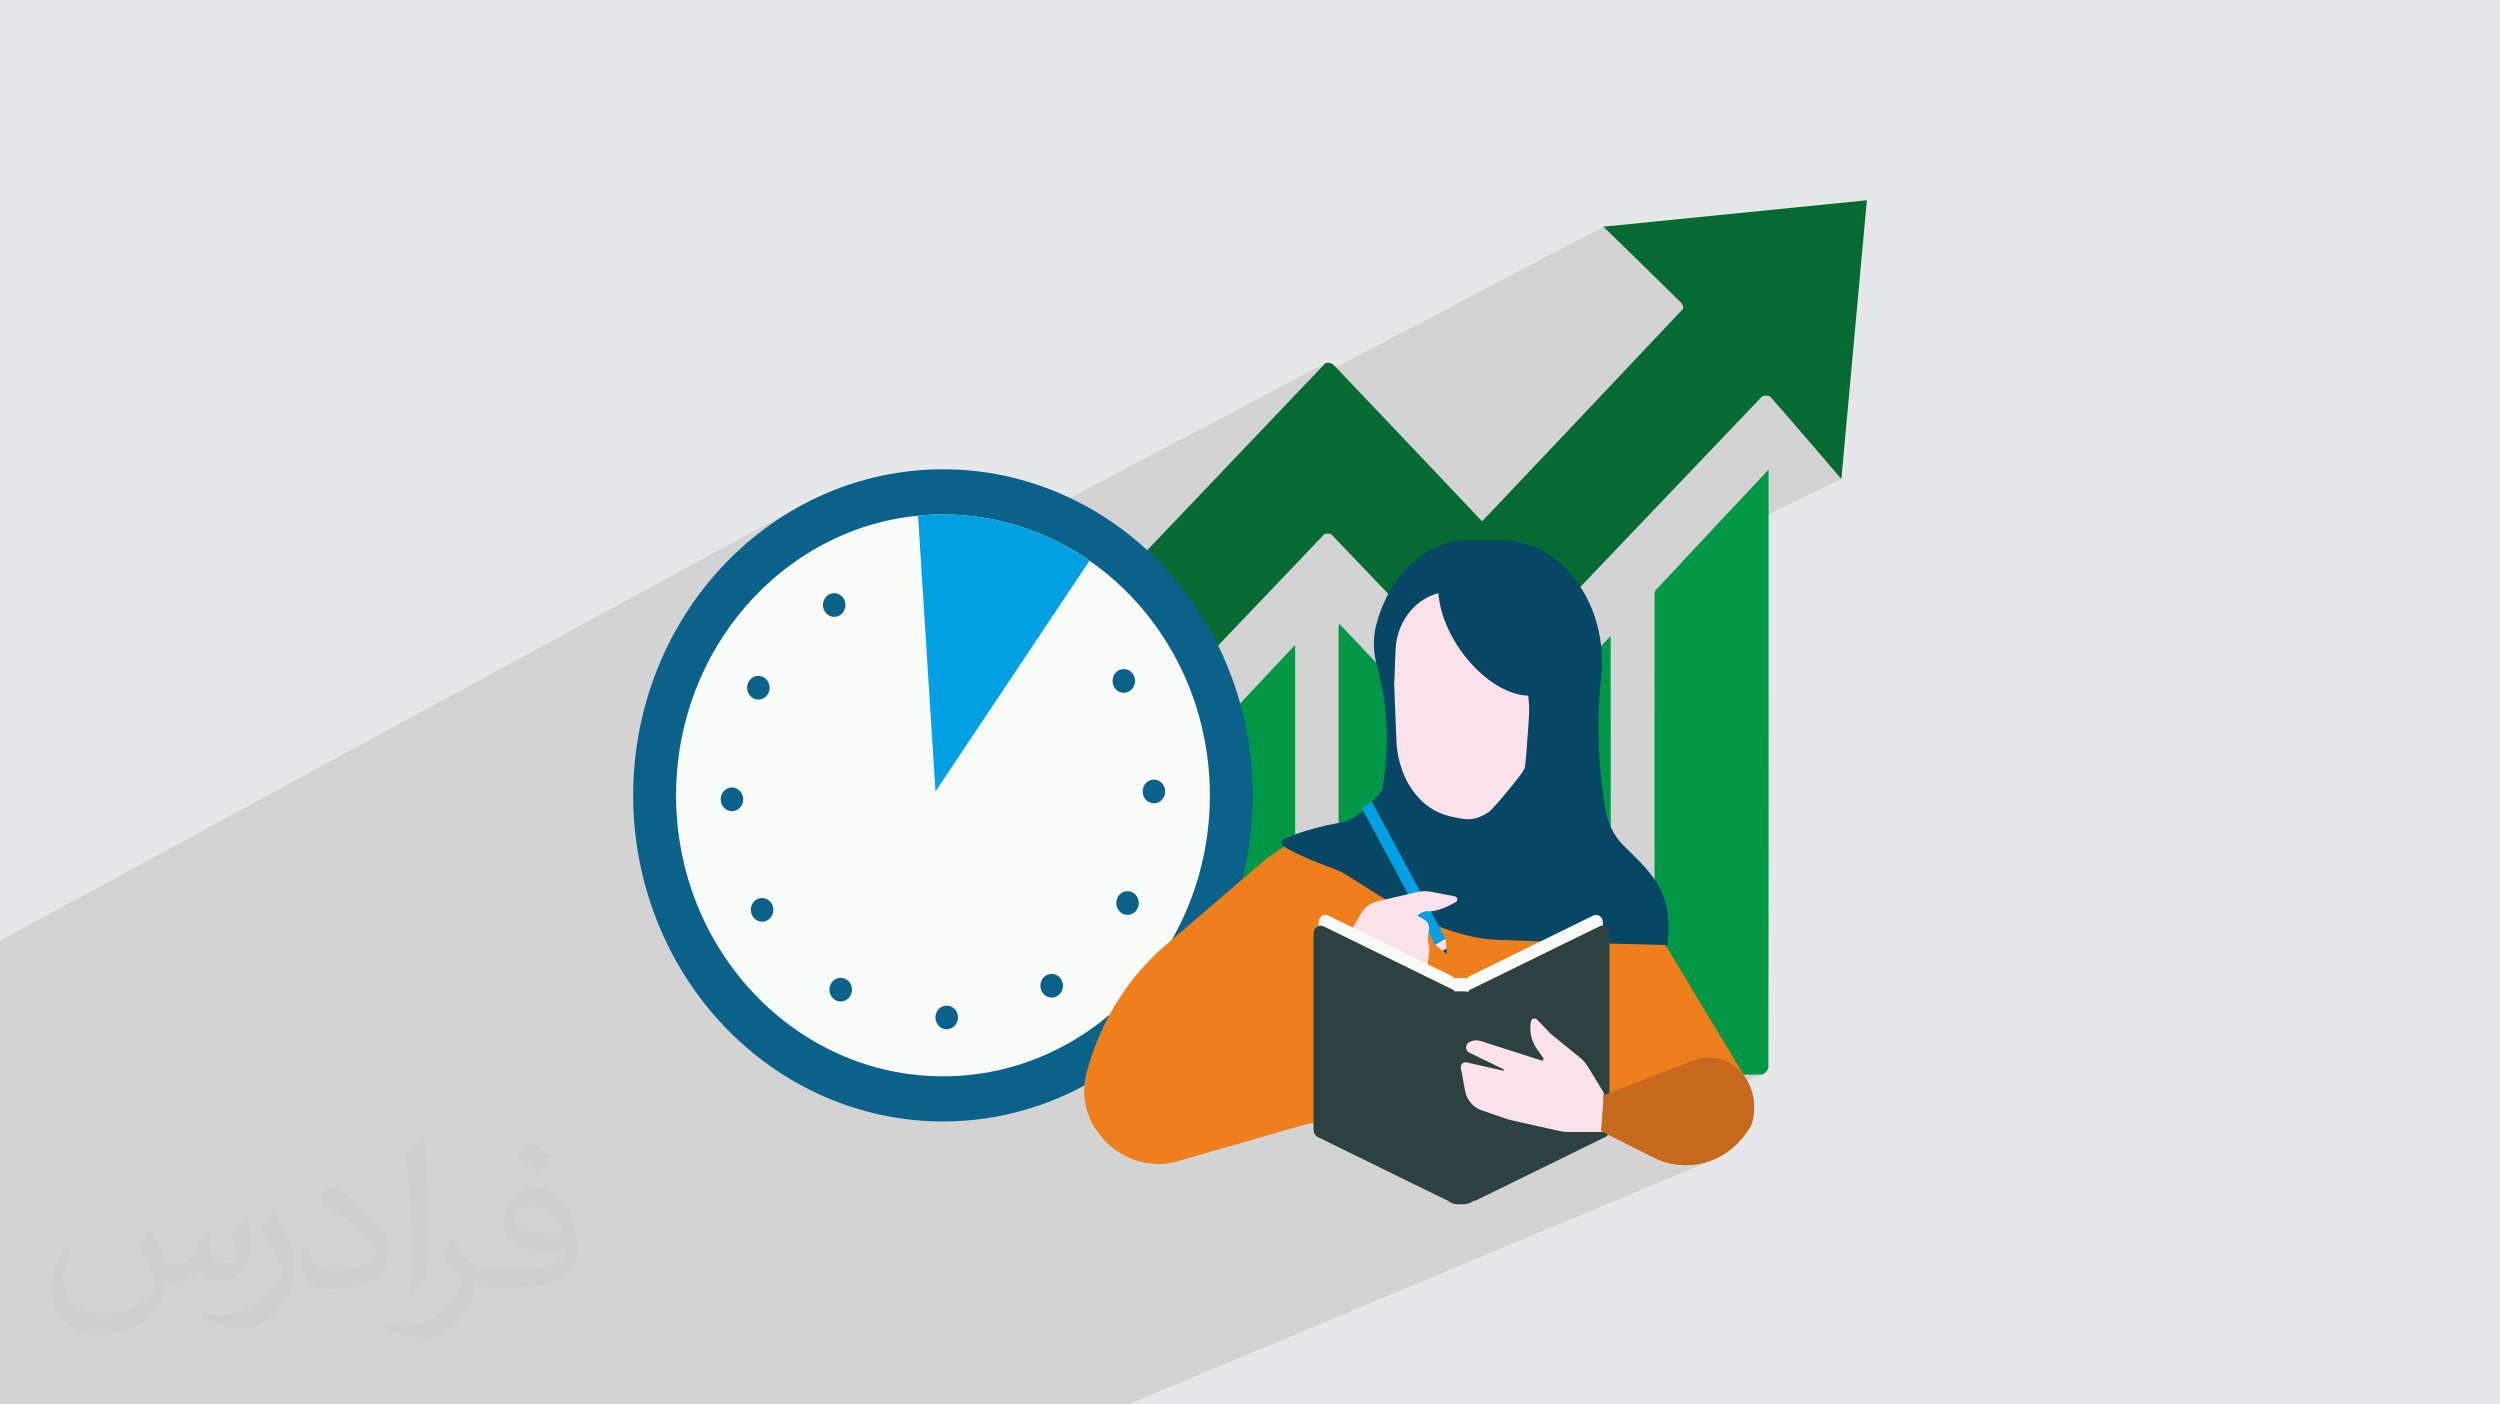 <?xml version="1.0" encoding="UTF-8"?>
<!DOCTYPE svg PUBLIC "-//W3C//DTD SVG 1.1//EN" "http://www.w3.org/Graphics/SVG/1.1/DTD/svg11.dtd">
<!-- Creator: CorelDRAW 2020 (64-Bit) -->
<svg xmlns="http://www.w3.org/2000/svg" xml:space="preserve" width="94.192mm" height="52.917mm" version="1.1" style="shape-rendering:geometricPrecision; text-rendering:geometricPrecision; image-rendering:optimizeQuality; fill-rule:evenodd; clip-rule:evenodd"
viewBox="0 0 9404.92 5283.66"
 xmlns:xlink="http://www.w3.org/1999/xlink"
 xmlns:xodm="http://www.corel.com/coreldraw/odm/2003">
 <defs>
  <style type="text/css">
   <![CDATA[
    .fil13 {fill:#074766}
    .fil0 {fill:#E6E7E8}
    .fil11 {fill:#FBE2EA;fill-rule:nonzero}
    .fil12 {fill:#EF7F1A;fill-rule:nonzero}
    .fil5 {fill:#FCDD00;fill-rule:nonzero}
    .fil7 {fill:#F8FBF7;fill-rule:nonzero}
    .fil15 {fill:#C7691D;fill-rule:nonzero}
    .fil8 {fill:#B34792;fill-rule:nonzero}
    .fil3 {fill:#066B32;fill-rule:nonzero}
    .fil6 {fill:#0A618A;fill-rule:nonzero}
    .fil10 {fill:#074766;fill-rule:nonzero}
    .fil9 {fill:#00A0E3;fill-rule:nonzero}
    .fil4 {fill:#009846;fill-rule:nonzero}
    .fil14 {fill:#2B4241;fill-rule:nonzero}
    .fil2 {fill:#373435;fill-opacity:0.031}
    .fil1 {fill:#2B2A29;fill-opacity:0.102}
   ]]>
  </style>
 </defs>
 <g id="Layer_x0020_1">
  <polygon class="fil0" points="-0,0 9404.92,0 9404.92,5283.66 -0,5283.66 "/>
  <polygon class="fil1" points="4131.98,5283.66 4093.53,5283.66 4014.43,5283.66 3744.3,5283.66 3744.17,5283.66 3739.22,5283.66 3734.71,5283.66 3710.1,5283.66 3709.91,5283.66 3708.41,5283.66 3693.71,5283.66 3643.63,5283.66 3637.86,5283.66 3627.84,5283.66 3610.32,5283.66 3559.43,5283.66 3559.35,5283.66 3554.61,5283.66 3548.39,5283.66 3528.56,5283.66 3503.34,5283.66 3467.8,5283.66 3463.34,5283.66 3457.81,5283.66 3397.26,5283.66 3360.56,5283.66 3359.19,5283.66 3328.87,5283.66 3289.93,5283.66 3203.68,5283.66 3186.14,5283.66 3166.17,5283.66 3164.6,5283.66 3025.01,5283.66 2925.35,5283.66 2851.67,5283.66 2841.15,5283.66 2823.17,5283.66 2814.77,5283.66 2813.43,5283.66 2786.4,5283.66 2775.87,5283.66 2747.04,5283.66 2731.64,5283.66 2667.87,5283.66 2631.03,5283.66 2623.12,5283.66 2621.62,5283.66 2621.6,5283.66 2596.87,5283.66 2588.05,5283.66 2580.54,5283.66 2533.49,5283.66 2529.43,5283.66 2519.88,5283.66 2500.16,5283.66 2485.47,5283.66 2465.86,5283.66 2448.1,5283.66 2447.32,5283.66 2376.92,5283.66 2369.06,5283.66 2270.27,5283.66 2254.46,5283.66 2215.65,5283.66 2078.52,5283.66 2076.94,5283.66 2059.94,5283.66 2051.09,5283.66 2011.44,5283.66 1956.43,5283.66 1947.8,5283.66 1911.37,5283.66 1891.5,5283.66 1871.14,5283.66 1776.58,5283.66 1728.8,5283.66 1710.6,5283.66 1684.19,5283.66 1669.41,5283.66 1665.4,5283.66 1652.84,5283.66 1650.5,5283.66 1601.99,5283.66 1600.02,5283.66 1591.52,5283.66 1587.66,5283.66 1549.12,5283.66 1529.02,5283.66 1513.44,5283.66 1462.39,5283.66 1461.99,5283.66 1461.58,5283.66 1456.07,5283.66 1444.04,5283.66 1425.5,5283.66 1413.06,5283.66 1400.5,5283.66 1388.43,5283.66 1369.1,5283.66 1366.47,5283.66 1362.3,5283.66 1358.88,5283.66 1356.2,5283.66 1331.37,5283.66 1330.37,5283.66 1325.34,5283.66 1322.13,5283.66 1315.57,5283.66 1287.59,5283.66 1287.44,5283.66 1274.39,5283.66 1237.39,5283.66 1206.63,5283.66 1181.42,5283.66 1157.88,5283.66 1133.49,5283.66 1119.67,5283.66 1117.75,5283.66 1113.05,5283.66 1095.18,5283.66 1092.94,5283.66 1091.19,5283.66 1076.34,5283.66 1052.34,5283.66 1050.56,5283.66 1027.9,5283.66 1015.48,5283.66 979.64,5283.66 977.21,5283.66 956.35,5283.66 901.79,5283.66 836.88,5283.66 819.07,5283.66 795.96,5283.66 731.7,5283.66 708.06,5283.66 704.41,5283.66 704.4,5283.66 704.39,5283.66 704.19,5283.66 703.09,5283.66 702.5,5283.66 701.1,5283.66 698.29,5283.66 694.59,5283.66 690.11,5283.66 684.87,5283.66 678.91,5283.66 672.34,5283.66 665.17,5283.66 657.47,5283.66 649.35,5283.66 640.87,5283.66 639.97,5283.66 632.11,5283.66 623.17,5283.66 619.07,5283.66 614.09,5283.66 605.01,5283.66 596,5283.66 587.13,5283.66 578.49,5283.66 577.03,5283.66 576.99,5283.66 576.3,5283.66 574.66,5283.66 572.19,5283.66 570.19,5283.66 568.85,5283.66 566.6,5283.66 564.7,5283.66 564.08,5283.66 562.32,5283.66 559.74,5283.66 554.86,5283.66 554.07,5283.66 547.99,5283.66 547.7,5283.66 544.22,5283.66 541.71,5283.66 540.73,5283.66 536.12,5283.66 533.2,5283.66 531.23,5283.66 527.13,5283.66 525.21,5283.66 523.83,5283.66 521.39,5283.66 519.8,5283.66 519.08,5283.66 519.04,5283.66 516.81,5283.66 516.78,5283.66 508.1,5283.66 499.16,5283.66 490.07,5283.66 481.34,5283.66 480.93,5283.66 471.82,5283.66 462.83,5283.66 454.02,5283.66 448.18,5283.66 445.53,5283.66 444.67,5283.66 437.42,5283.66 436.59,5283.66 429.72,5283.66 422.59,5283.66 416.04,5283.66 410.12,5283.66 404.94,5283.66 404.38,5283.66 400.5,5283.66 396.87,5283.66 394.08,5283.66 392.13,5283.66 391.09,5283.66 390.87,5283.66 385.01,5283.66 372.24,5283.66 372.21,5283.66 371.49,5283.66 369.91,5283.66 367.5,5283.66 364.24,5283.66 360.2,5283.66 355.39,5283.66 354.82,5283.66 349.88,5283.66 343.74,5283.66 341.69,5283.66 339.86,5283.66 336.98,5283.66 329.69,5283.66 321.97,5283.66 313.84,5283.66 305.42,5283.66 296.75,5283.66 287.96,5283.66 281.82,5283.66 279.14,5283.66 276.15,5283.66 270.32,5283.66 267.92,5283.66 261.64,5283.66 253.15,5283.66 244.95,5283.66 237.11,5283.66 235.58,5283.66 229.7,5283.66 222.81,5283.66 216.5,5283.66 210.81,5283.66 205.8,5283.66 202.18,5283.66 201.53,5283.66 201.45,5283.66 199.25,5283.66 198.07,5283.66 195.62,5283.66 195.39,5283.66 193.53,5283.66 192.5,5283.66 192.35,5283.66 190.56,5283.66 184.09,5283.66 176.21,5283.66 166.99,5283.66 156.34,5283.66 144.41,5283.66 131.18,5283.66 126.71,5283.66 116.63,5283.66 111.84,5283.66 100.9,5283.66 83.99,5283.66 65.9,5283.66 46.75,5283.66 42.18,5283.66 26.52,5283.66 19.39,5283.66 19.31,5283.66 18.55,5283.66 16.91,5283.66 15.34,5283.66 14.45,5283.66 11.09,5283.66 6.99,5283.66 5.29,5283.66 2.1,5283.66 -0,5283.66 -0,5281.97 -0,5278.96 -0,5275.65 -0,5275.53 -0,5274.74 -0,5272.09 -0,5268.31 -0,5264.44 -0,5264.34 -0,5261.89 -0,5260.23 -0,5256 -0,5252.91 -0,5251.7 -0,5247.38 -0,5247.36 -0,5243.07 -0,5240.99 -0,5238.82 -0,5236.27 -0,5234.67 -0,5230.65 -0,5229.68 -0,5228.7 -0,5226.82 -0,5223.19 -0,5219.83 -0,5216.74 -0,5216.09 -0,5213.96 -0,5211.51 -0,5209.43 -0,5207.74 -0,5206.45 -0,5205.54 -0,5205.08 -0,5205 -0,5203.17 -0,5196.58 -0,5189.99 -0,5180.18 -0,5176.56 -0,5165.01 -0,5162.93 -0,5149.12 -0,5137.94 -0,5137.91 -0,5137.54 -0,5136.77 -0,5135.59 -0,5135.19 -0,5134.04 -0,5132.71 -0,5132.1 -0,5129.82 -0,5127.2 -0,5124.27 -0,5122.91 -0,5121.14 -0,5121.08 -0,5117.62 -0,5113.96 -0,5110.11 -0,5107.01 -0,5106.15 -0,5102.06 -0,5097.91 -0,5093.74 -0,5092.86 -0,5089.58 -0,5085.48 -0,5081.48 -0,5080.37 -0,5078.68 -0,5077.61 -0,5077.58 -0,5073.92 -0,5070.42 -0,5067.5 -0,5067.19 -0,5064.62 -0,5064.56 -0,5064.21 -0,5061.54 -0,5059.73 -0,5059.2 -0,5057.19 -0,5056.04 -0,5055.58 -0,5054.34 -0,5053.5 -0,5053.06 -0,5053 -0,5050.5 -0,5041.85 -0,5036.54 -0,5028.87 -0,5022.71 -0,5009.06 -0,5005.44 -0,4995.6 -0,4982.38 -0,4969.43 -0,4956.78 -0,4945.53 -0,4944.45 -0,4932.5 -0,4920.94 -0,4919.95 -0,4910.35 -0,4909.79 -0,4909.68 -0,4904.03 -0,4899.09 -0,4891.63 -0,4891.59 -0,4891.18 -0,4890.33 -0,4889.07 -0,4888.86 -0,4887.39 -0,4885.34 -0,4885.06 -0,4882.91 -0,4880.14 -0,4879.13 -0,4877.05 -0,4873.66 -0,4870.02 -0,4869.94 -0,4866.15 -0,4862.11 -0,4861.28 -0,4860.12 -0,4857.92 -0,4853.61 -0,4853.18 -0,4849.28 -0,4849.25 -0,4846.52 -0,4845.67 -0,4844.87 -0,4840.5 -0,4838.78 -0,4836.19 -0,4832.5 -0,4831.98 -0,4827.94 -0,4826.85 -0,4824.17 -0,4824.07 -0,4821.88 -0,4820.42 -0,4817.55 -0,4817.03 -0,4813.93 -0,4813.89 -0,4811.16 -0,4810.92 -0,4810.52 -0,4808.7 -0,4808.62 -0,4807.03 -0,4806.64 -0,4806.14 -0,4805.92 -0,4804.98 -0,4803.7 -0,4802.84 -0,4802.41 -0,4802.36 -0,4796.69 -0,4763.01 -0,4758.71 -0,4750.25 -0,4739.12 -0,4728.91 -0,4728.86 -0,4728.46 -0,4727.65 -0,4726.44 -0,4724.84 -0,4722.87 -0,4720.54 -0,4717.88 -0,4714.93 -0,4711.7 -0,4708.22 -0,4704.52 -0,4701.76 -0,4700.64 -0,4696.62 -0,4692.52 -0,4691.15 -0,4688.32 -0,4684.13 -0,4679.95 -0,4675.82 -0,4671.81 -0,4667.91 -0,4667.21 -0,4664.2 -0,4660.69 -0,4657.43 -0,4654.45 -0,4651.76 -0,4649.41 -0,4647.4 -0,4645.78 -0,4644.54 -0,4643.71 -0,4643.26 -0,4643.2 -0,4640.59 -0,4579.64 -0,4552.31 -0,4539.27 -0,4519.09 -0,4462.15 -0,4462.07 -0,4461.6 -0,4460.7 -0,4459.37 -0,4459.12 -0,4457.65 -0,4455.51 -0,4453.02 -0,4450.18 -0,4447.03 -0,4443.57 -0,4439.88 -0,4435.94 -0,4431.85 -0,4427.6 -0,4423.25 -0,4418.84 -0,4414.41 -0,4410.01 -0,4406.51 -0,4405.67 -0,4401.46 -0,4399.84 -0,4397.38 -0,4393.5 -0,4389.85 -0,4386.46 -0,4385.32 -0,4383.35 -0,4380.6 -0,4378.18 -0,4376.13 -0,4374.49 -0,4373.25 -0,4372.44 -0,4372.06 -0,4372.04 -0,4372.03 -0,4341.47 -0,4335.72 -0,4335.69 -0,4335.32 -0,4334.55 -0,4333.36 -0,4331.78 -0,4329.82 -0,4327.51 -0,4324.86 -0,4321.88 -0,4318.63 -0,4315.12 -0,4311.38 -0,4307.48 -0,4303.41 -0,4299.25 -0,4295.03 -0,4290.76 -0,4286.51 -0,4284.11 -0,4282.32 -0,4278.21 -0,4274.27 -0,4270.46 -0,4266.88 -0,4263.55 -0,4260.49 -0,4257.72 -0,4255.31 -0,4253.23 -0,4251.53 -0,4250.24 -0,4249.34 -0,4248.84 -0,4248.77 -0,4234.7 -0,4227.95 -0,4173.14 -0,4127.36 -0,4127.25 -0,4126.73 -0,4125.79 -0,4124.44 -0,4122.66 -0,4120.5 -0,4119.81 -0,4117.97 -0,4115.09 -0,4111.9 -0,4108.43 -0,4104.7 -0,4100.74 -0,4096.63 -0,4092.35 -0,4088 -0,4083.57 -0,4079.14 -0,4074.73 -0,4070.41 -0,4068.12 -0,4066.19 -0,4062.13 -0,4060.64 -0,4060.54 -0,4060.02 -0,4059.08 -0,4058.27 -0,4057.73 -0,4056.01 -0,4054.64 -0,4053.86 -0,4051.4 -0,4051.26 -0,4048.58 -0,4048.19 -0,4045.46 -0,4045.45 -0,4043.06 -0,4042.04 -0,4041.06 -0,4039.45 -0,4038.38 -0,4038.26 -0,4037.49 -0,4037.15 -0,4037.13 -0,4034.5 -0,4030.47 -0,4026.28 -0,4025.69 -0,4022.02 -0,4018.21 -0,4017.68 -0,4013.34 -0,4009.03 -0,4004.8 -0,4000.66 -0,3996.68 -0,3995.02 -0,3994.84 -0,3992.9 -0,3989.35 -0,3986.06 -0,3983.05 -0,3981.6 -0,3981.48 -0,3980.95 -0,3980.37 -0,3980 -0,3978.63 -0,3978.05 -0,3976.86 -0,3976.09 -0,3974.69 -0,3974.53 -0,3973.36 -0,3972.62 -0,3972.29 -0,3972.27 -0,3972.18 -0,3970.18 -0,3969.31 -0,3966.12 -0,3962.66 -0,3958.96 -0,3955.02 -0,3950.93 -0,3946.67 -0,3942.35 -0,3937.96 -0,3933.55 -0,3929.19 -0,3924.89 -0,3924.18 -0,3920.71 -0,3916.68 -0,3912.86 -0,3909.26 -0,3905.92 -0,3902.89 -0,3900.19 -0,3897.84 -0,3895.85 -0,3894.26 -0,3893.1 -0,3892.36 -0,3892.03 -0,3892.02 -0,3880.34 -0,3838.75 -0,3826.47 -0,3799.54 -0,3786.14 -0,3762.79 -0,3728.61 -0,3711.5 -0,3697.04 -0,3668.21 -0,3642.17 -0,3618.94 -0,3598.63 -0,3581.25 -0,3566.82 -0,3555.4 -0,3546.99 -0,3541.59 -0,3539.21 -0,3539.07 3010.6,1903.25 3004.27,1906.74 2997.95,1910.27 2991.65,1913.83 2985.38,1917.44 2979.12,1921.09 2972.89,1924.78 2966.68,1928.51 2960.49,1932.28 2954.32,1936.09 2948.18,1939.94 2942.06,1943.84 2935.96,1947.76 2929.87,1951.74 2923.82,1955.74 2917.79,1959.78 2911.79,1963.87 2905.81,1967.99 2899.85,1972.15 2893.91,1976.36 2888,1980.59 2882.12,1984.88 2876.26,1989.19 2870.42,1993.54 2864.62,1997.94 2858.84,2002.36 2853.08,2006.82 2847.35,2011.32 2841.64,2015.87 2835.97,2020.44 2830.32,2025.05 2824.69,2029.71 2819.09,2034.39 2813.52,2039.11 2807.98,2043.87 2802.47,2048.67 2796.98,2053.49 2791.51,2058.36 2786.09,2063.26 2780.69,2068.19 2775.32,2073.16 2769.98,2078.16 2764.66,2083.21 2759.38,2088.28 2754.12,2093.38 2748.9,2098.52 2743.71,2103.7 2738.53,2108.9 2733.4,2114.14 2728.3,2119.41 2723.23,2124.72 2718.18,2130.07 2713.18,2135.44 2708.2,2140.84 2703.26,2146.27 2698.34,2151.73 2693.46,2157.23 2688.61,2162.77 2683.79,2168.33 2679,2173.92 2674.24,2179.55 2669.53,2185.2 2664.84,2190.88 2660.18,2196.59 2655.57,2202.35 2650.98,2208.12 2646.42,2213.93 2641.9,2219.76 2637.42,2225.63 2632.96,2231.51 2628.55,2237.43 2624.17,2243.37 2619.81,2249.35 2615.5,2255.36 2611.23,2261.39 2606.98,2267.45 2602.78,2273.54 2598.62,2279.65 2594.47,2285.79 2590.38,2291.96 2586.31,2298.15 2582.28,2304.37 2578.29,2310.62 2574.33,2316.89 2570.42,2323.19 2566.53,2329.51 2563.66,2334.27 3096.29,2048.13 3137.78,2027.32 3180.29,2008.49 3223.76,1991.67 3268.13,1976.95 3313.35,1964.36 3359.38,1953.96 3406.16,1945.81 3453.63,1939.97 3465.22,1938.87 3476.85,1937.93 3488.5,1937.12 3500.19,1936.47 3511.92,1935.96 3523.7,1935.6 3535.5,1935.38 3547.33,1935.31 3566.36,1935.5 3585.3,1936.06 3604.16,1936.99 3622.93,1938.28 3641.6,1939.93 3660.18,1941.94 3678.65,1944.32 3697.02,1947.03 3715.29,1950.1 3733.44,1953.51 3751.48,1957.27 3769.4,1961.37 3787.21,1965.79 3804.89,1970.56 3822.44,1975.65 3827.56,1977.24 4987.55,1365.77 4985.14,1367.25 4939.95,1414.62 4916.01,1439.72 6031.85,852.76 6052.2,872.62 6072.17,892.1 6091.76,911.22 6111.02,930.01 6129.96,948.49 6148.61,966.7 6167,984.65 6185.16,1002.38 6203.09,1019.92 6220.83,1037.28 6238.41,1054.49 6255.85,1071.59 6273.17,1088.59 6290.41,1105.54 6307.58,1122.44 6324.71,1139.34 6326.55,1141.59 6328.27,1144.53 6329.79,1147.86 6331.03,1151.36 6331.91,1154.75 6332.37,1157.78 6332.33,1160.18 6331.71,1161.7 6308.2,1186.64 6284.69,1211.59 6261.16,1236.53 6237.63,1261.46 6214.1,1286.39 6190.56,1311.32 6167.01,1336.26 6143.46,1361.19 6119.9,1386.12 6096.34,1411.05 6072.77,1436 6049.19,1460.93 6025.6,1485.87 6002,1510.82 5978.4,1535.76 5954.78,1560.73 5931.16,1585.69 5907.53,1610.65 5883.88,1635.62 5860.23,1660.62 5836.56,1685.6 5812.89,1710.6 5789.21,1735.61 5765.51,1760.63 5741.8,1785.66 5718.08,1810.7 5694.35,1835.76 5670.61,1860.82 5646.84,1885.9 5623.07,1911 5599.28,1936.11 5575.48,1961.23 5160.25,2168.95 5163.27,2172.11 5166.72,2175.72 5393.81,2062.19 5380.77,2068.86 5367.98,2076.15 5355.44,2084.04 5343.18,2092.55 5331.2,2101.64 5319.51,2111.3 5308.12,2121.53 5297.07,2132.3 5286.34,2143.6 5275.94,2155.42 5265.92,2167.74 5261.7,2173.32 6630.02,1491.11 6634.04,1489.68 6638.8,1488.83 6643.92,1488.55 6649.02,1488.84 6653.72,1489.69 6657.61,1491.12 6660.34,1493.12 6675.93,1510.85 6691.53,1528.65 6707.15,1546.54 6722.82,1564.56 6738.6,1582.74 6754.48,1601.12 6770.53,1619.71 6786.77,1638.55 6803.22,1657.68 6819.93,1677.13 6836.91,1696.92 6854.2,1717.08 6871.85,1737.66 6889.87,1758.67 6908.3,1780.15 6927.17,1802.14 6363.49,2075.79 6358.33,2081.29 6345.28,2095.24 6332.25,2109.17 6319.24,2123.09 6306.24,2137 6293.26,2150.9 6280.28,2164.79 6267.32,2178.68 6254.36,2192.57 6241.41,2206.46 6228.47,2220.35 6226.99,2222.43 6225.88,2224.96 6225.1,2227.86 6224.57,2231 6224.26,2234.31 6224.1,2237.65 6224.05,2240.94 6224.04,2244.07 6224.02,2299.55 6224.01,2355.02 6223.99,2410.5 6223.98,2465.98 6223.96,2521.46 6223.95,2576.94 6223.94,2632.41 6223.93,2687.89 6223.93,2743.37 6223.92,2798.84 6223.92,2854.33 6223.92,2909.8 6223.93,2965.28 6223.94,3020.76 6223.95,3076.24 6223.96,3131.72 6223.98,3187.19 6224,3242.67 6224.03,3298.15 6224.06,3353.63 6224.1,3409.11 6224.14,3464.58 6224.19,3520.07 6224.22,3554.19 6235.4,3554.46 6246.29,3554.73 6255.42,3554.94 6262.67,3555.12 6267.97,3555.24 6271.22,3555.31 6272.31,3555.34 6224.24,3576.67 6224.29,3631.02 6224.36,3686.5 6224.42,3741.98 6224.5,3797.46 6224.58,3852.94 6224.67,3908.41 6224.76,3963.9 6224.86,4019.37 6225.53,4022.69 6227.36,4026.39 6230.09,4030.24 6233.45,4033.96 6237.21,4037.31 6240.63,4039.7 6370.41,3989.37 6384.39,3984.66 6398.52,3981.29 6412.71,3979.24 6426.89,3978.48 6441,3978.98 6454.95,3980.71 6468.67,3983.66 6482.09,3987.79 6495.14,3993.08 6507.74,3999.51 6519.82,4007.04 6531.31,4015.66 6542.15,4025.33 6552.23,4036.03 6557.9,4043.17 6568.93,4043.08 6580.81,4042.96 6592.68,4042.84 6604.56,4042.7 6616.43,4042.56 6628.32,4042.4 6631.82,4041.61 6573.33,4066.47 6575.56,4070.43 6580.61,4080.71 6585.04,4091.24 6588.87,4101.97 6592.1,4112.88 6594.72,4123.96 6596.71,4135.14 6598.09,4146.42 6598.85,4157.77 6598.99,4169.15 6598.5,4180.54 6597.38,4191.9 6595.62,4203.22 6593.24,4214.45 6590.21,4225.57 6586.55,4236.56 6569.78,4260.97 6562.15,4271.6 6554.13,4281.78 6545.75,4291.5 6537.02,4300.77 6527.97,4309.57 6518.61,4317.89 6508.95,4325.74 6499.02,4333.11 6488.83,4340 6478.38,4346.4 6467.72,4352.31 6456.84,4357.71 6445.77,4362.63 4242.74,5283.66 "/>
  <path class="fil2" d="M564.26 4628.75c17.95,27.21 29.6,53.36 40.96,82.43 8.45,16.91 12.93,48.09 52.57,48.09 11.61,0 28.28,-3.42 43.06,-11.61 16.63,-8.73 29.32,-21.94 35.94,-42l15.85 -53.36 38.57 -19.02 2.64 2.64c-5.27,20.09 -6.59,39.36 -6.59,54.43 0,44.63 38.57,61.56 69.22,61.56 17.95,0 34.09,-8.73 34.09,-25.11 0,-21.13 -8.98,-57.06 -20.62,-89.29 17.95,-17.95 35.94,-35.94 56.53,-50.47l3.17 1.6c8.98,38.04 14,75.56 14,100.66 0,24.57 -10.83,51.79 -19.81,69.49 -18.49,34.87 -51.25,62.62 -90.87,62.62 -30.1,0 -63.65,-15.07 -86.66,-43.06l-1.32 0c-21.66,26.96 -55.22,51.25 -108.86,51.25l-16.63 0c-2.64,35.41 -10.29,60.49 -21.94,82.95 -31.95,62.34 -126.81,106.47 -216.1,106.47 -124.17,0 -186.51,-71.59 -186.51,-166.96 0,-58.91 19.27,-113.6 48.88,-152.42l24.29 10.04c-18.49,35.41 -30.91,68.68 -30.91,101.45 0,89.29 72.66,131.83 156.4,131.83 77.68,0 173.83,-49.41 191.28,-106.72 -6.59,-62.62 -30.1,-91.93 -66.04,-148.99 10.83,-19.02 24.83,-38.04 42.28,-58.38l3.17 0 0 0 0 0 -0.02 -0.09zm1432.14 -336.04c26.15,16.39 51.79,35.66 76.87,57.85 -14,19.81 -31.45,37.79 -53.11,53.64 -25.11,-20.34 -50.19,-37.79 -75.84,-56.27 17.42,-19.55 34.62,-38.29 52.04,-55.22l0 0 0 0 0 0 0 0 0 0 0.03 0zm13.47 244.11c-42.28,0 -76.87,27.75 -76.87,48.34 0,44.13 84.53,57.85 185.72,57.31 -12.68,-51.79 -57.06,-105.68 -108.86,-105.68l0.01 0.03zm-94.86 236.19c54.96,0 103.04,-1.6 139.74,-10.83 40.96,-10.29 75.56,-30.91 75.56,-45.17 0,-3.7 0,-8.19 -1.32,-11.89 -22.98,2.11 -49.41,2.11 -72.38,2.11 -74.49,0 -131.55,-16.91 -154.02,-58.66 -5.55,-11.61 -9.51,-24.57 -9.51,-39.36 0,-40.43 17.42,-79.79 48.09,-107 25.61,-22.45 53.89,-36.44 82.67,-36.44 52.04,0 93.51,41.75 122.57,107.54 15.85,35.94 26.68,77.4 26.68,129.72 0,34.87 -9.51,64.19 -31.17,85.85 -40.43,39.11 -114.92,53.89 -229.04,53.89l-51.79 0 0 0 -13.47 0c-28.28,0 -48.62,-5.02 -64.72,-17.42l-2.64 0c0.79,6.59 1.32,12.93 1.32,19.02 0,25.61 -8.45,58.38 -25.61,84.53 -50.72,75.3 -105.68,108.04 -153.24,108.04 -48.09,0 -107,-18.49 -160.11,-42.54l9.51 -18.49c17.17,7.13 40.96,11.89 73.7,11.89 85.85,0 198.66,-82.43 212.66,-163 -3.17,-6.59 -8.98,-15.32 -17.17,-24.57 -25.11,-29.85 -40.96,-54.68 -55.75,-80.83 12.68,-25.11 24.29,-45.17 35.13,-63.4l4.49 -0.53c36.72,74.77 69.99,117.55 144.23,117.55l11.61 0 0 0 53.89 0 0 0 0 0 0 0 0 0 0 0 0.09 0.01zm-371.98 79c6.34,-34.34 6.87,-72.91 6.87,-108.86l0 -53.36c0,-99.6 -12.68,-244.36 -22.98,-338.68 17.95,-19.27 43.06,-42 62.87,-57.31l5.81 1.6c13.47,118.62 16.63,256 16.63,383.06 0,33.3 -1.32,65.79 -4.49,89.55 -1.85,30.1 -19.27,52.83 -56.53,87.7l-8.19 -3.7zm-382.8 -157.19c1.85,46.77 24.83,83.49 105.15,83.49 49.93,0 92.19,-12.93 138.96,-35.13 8.45,-3.7 12.93,-8.73 12.93,-12.93 0,-29.32 -22.45,-68.15 -60.23,-103.55 -36.72,-33.3 -85.34,-62.62 -130.76,-82.18 -15.6,-6.59 -20.62,-13.47 -20.62,-20.09 0,-13.47 17.95,-41.75 32.77,-62.09l5.02 -0.53c52.04,27.21 110.17,67.64 153.24,112.53 39.11,41.47 63.4,83.49 63.4,129.19 0,33.81 -10.29,65.51 -26.96,95.11 -57.06,28.79 -117.83,50.72 -178.06,50.72 -73.17,0 -123.1,-34.34 -123.1,-114.92 0,-8.73 0,-22.19 3.17,-39.64l25.11 0 0 0 0 0 0 0 0 0 0 0 -0.02 0zm-132.37 -132.9l45.45 73.45c16.63,27.21 32.23,56.81 32.23,103.55l0 59.7c0,48.34 -30.91,100.13 -80.83,151.38 -39.11,34.62 -73.7,49.41 -105.68,49.41 -47.55,0 -101.98,-14.79 -164.85,-41.75l7.13 -18.49c19.81,5.27 42.79,9.77 71.06,9.77 90.36,-0.53 182.8,-66.57 225.08,-147.15 5.02,-9.26 6.87,-17.95 6.87,-24.04 0,-9.26 -5.02,-19.55 -8.98,-28.79 -22.98,-43.31 -48.62,-82.95 -76.87,-119.68 14.79,-23.25 29.6,-45.7 45.7,-67.9l3.7 0.53 0 0 0 0 0 0 0 0 0 0 -0.02 0.01z"/>
  <g id="_2418530335280">
   <path class="fil3" d="M5575.48 1961.23c253.96,-268.07 505.44,-533.43 756.24,-799.53 2.5,-2.66 -2,-17.46 -7,-22.37 -91.31,-90.11 -183.23,-179.57 -292.87,-286.58 351.29,-35.22 670.03,-67.2 991.14,-99.41l0.06 0c-30.91,338.18 -61.33,670.96 -95.87,1048.79 -101.89,-118.65 -183.58,-214.58 -266.84,-309.02 -5.34,-6.07 -27.37,-6.11 -33.19,-0.01 -347.13,363.21 -693.29,727.44 -1040.33,1090.74 -5.29,5.5 -25,5.35 -30.34,-0.23 -182.76,-190.41 -364.46,-381.94 -547.14,-572.42 -5.07,-5.3 -23.63,-5.58 -28.57,-0.42 -378.4,396.45 -756.01,793.74 -1134.43,1190.17 -5.4,5.66 -24.95,6.11 -30.18,0.72 -92.69,-95.43 -184.35,-191.94 -275.32,-289.18 -4.43,-4.73 -4.29,-22.32 0.23,-27.08 480.71,-506.74 961.99,-1012.87 1444.09,-1518.15 4.66,-4.87 24.52,-2.22 30.51,4.06 186.23,195.15 371.63,391.19 559.82,589.92z"/>
   <path class="fil4" d="M6653.26 1766.72c0,204.45 0,392.07 0.03,579.68 0.09,556.51 0.38,1113.01 -0.67,1669.52 -0.03,9.24 -15.73,26.36 -24.3,26.48 -126.69,1.73 -253.42,1.64 -380.13,0.15 -8.2,-0.09 -23.29,-15.1 -23.32,-23.17 -1.11,-591.77 -1.01,-1183.55 -0.82,-1775.3 0,-8.05 -0.06,-18.89 4.43,-23.72 138.05,-148.16 276.67,-295.73 424.79,-453.63z"/>
   <path class="fil4" d="M5038.53 2346.63c142.94,151.13 282.64,298.58 421.65,446.75 5.39,5.75 5.64,18.46 5.64,27.94 0.26,398.53 0.39,797.05 -0.79,1195.6 -0.04,8.92 -15.18,25.42 -23.41,25.52 -128.15,1.64 -256.31,1.44 -384.46,0.38 -7.23,-0.06 -20.64,-11.33 -20.65,-17.39 -0.94,-554.87 -0.84,-1109.75 -0.77,-1664.63 0,-2.15 0.81,-4.29 2.79,-14.17z"/>
   <path class="fil4" d="M6059.35 2392.33c0,82.07 -0.07,149.15 0,216.25 0.28,469.11 0.76,938.23 -0.16,1407.34 -0.03,9.24 -15.95,26.36 -24.62,26.48 -127.42,1.73 -254.9,1.6 -382.32,0.16 -7.6,-0.08 -21.58,-14.93 -21.61,-22.95 -1.08,-384.02 -0.95,-768.05 -0.8,-1152.08 0,-7.33 -0.19,-17.24 3.89,-21.61 138.53,-148.33 277.56,-296.11 425.62,-453.6z"/>
   <path class="fil4" d="M4872.31 2425.95c0,227.59 -0.02,437.34 0,647.07 0.03,314.25 0.32,628.49 -0.91,942.74 -0.03,9.31 -15.79,26.52 -24.37,26.63 -126.69,1.74 -253.42,1.74 -380.1,0 -8.6,-0.11 -24.39,-17.3 -24.42,-26.6 -1.25,-369.43 -1.12,-738.86 -0.84,-1108.28 0.02,-9.42 0.39,-22.01 5.76,-27.78 137.51,-147.74 275.69,-294.78 424.89,-453.78z"/>
   <path class="fil5" d="M4278.17 3050.91c0,294.1 -7.06,571.65 3.26,848.48 4.52,121.15 -21.17,163.45 -139.48,146.71 -89.45,-12.66 -181.81,-1.99 -272.87,-3.49 -7.25,-0.13 -20.45,-14.29 -20.51,-22 -1.19,-164.09 -1.01,-328.18 -0.62,-492.26 0.01,-8.56 1.41,-19.78 6.52,-25.27 137.18,-147.12 274.92,-293.67 423.7,-452.16z"/>
   <path class="fil6" d="M4712.83 2992.17c0,20.08 -0.46,40.15 -1.4,60.21 -0.93,20.04 -2.35,40.06 -4.21,60.04 -1.87,19.98 -4.2,39.9 -7,59.76 -2.8,19.86 -6.06,39.63 -9.79,59.33 -3.7,19.68 -7.9,39.28 -12.53,58.74 -4.62,19.49 -9.72,38.82 -15.25,58.03 -5.54,19.21 -11.52,38.28 -17.94,57.18 -6.44,18.9 -13.3,37.62 -20.59,56.17 -7.3,18.55 -15.04,36.88 -23.18,55.05 -8.17,18.15 -16.73,36.08 -25.73,53.79 -8.98,17.7 -18.38,35.18 -28.19,52.39 -9.81,17.21 -20,34.18 -30.6,50.86 -10.59,16.69 -21.58,33.1 -32.94,49.23 -11.36,16.13 -23.1,31.95 -35.2,47.48 -12.1,15.52 -24.55,30.71 -37.36,45.59 -12.81,14.88 -25.95,29.42 -39.45,43.6 -13.48,14.2 -27.29,28.04 -41.42,41.53 -14.14,13.48 -28.58,26.59 -43.32,39.32 -14.74,12.74 -29.77,25.08 -45.1,37.05 -15.31,11.95 -30.9,23.5 -46.76,34.66 -15.87,11.16 -31.98,21.91 -48.34,32.22 -16.36,10.32 -32.94,20.22 -49.76,29.68 -16.82,9.47 -33.85,18.49 -51.1,27.08 -17.23,8.58 -34.68,16.7 -52.3,24.39 -17.61,7.69 -35.4,14.91 -53.37,21.68 -17.95,6.76 -36.07,13.06 -54.31,18.89 -18.25,5.81 -36.63,11.17 -55.14,16.06 -18.5,4.87 -37.11,9.27 -55.82,13.19 -18.7,3.91 -37.49,7.35 -56.35,10.29 -18.88,2.95 -37.8,5.4 -56.77,7.37 -18.99,1.98 -38,3.44 -57.05,4.43 -19.05,0.99 -38.11,1.48 -57.2,1.48 -19.07,0 -38.12,-0.49 -57.17,-1.48 -19.05,-0.99 -38.07,-2.46 -57.04,-4.43 -18.99,-1.97 -37.91,-4.42 -56.78,-7.37 -18.86,-2.95 -37.65,-6.38 -56.36,-10.29 -18.7,-3.92 -37.31,-8.32 -55.82,-13.19 -18.5,-4.88 -36.87,-10.24 -55.13,-16.06 -18.25,-5.83 -36.35,-12.13 -54.32,-18.89 -17.96,-6.77 -35.75,-13.99 -53.37,-21.68 -17.62,-7.69 -35.06,-15.82 -52.3,-24.39 -17.24,-8.59 -34.28,-17.61 -51.09,-27.08 -16.82,-9.46 -33.42,-19.35 -49.77,-29.68 -16.37,-10.31 -32.47,-21.06 -48.33,-32.22 -15.87,-11.15 -31.45,-22.71 -46.77,-34.66 -15.33,-11.97 -30.35,-24.31 -45.1,-37.05 -14.75,-12.73 -29.19,-25.84 -43.31,-39.32 -14.14,-13.49 -27.95,-27.33 -41.44,-41.53 -13.48,-14.19 -26.63,-28.73 -39.44,-43.6 -12.81,-14.88 -25.26,-30.07 -37.36,-45.59 -12.1,-15.53 -23.83,-31.35 -35.2,-47.48 -11.35,-16.13 -22.34,-32.53 -32.94,-49.23 -10.59,-16.68 -20.79,-33.65 -30.59,-50.86 -9.82,-17.23 -19.21,-34.69 -28.2,-52.39 -9,-17.71 -17.57,-35.64 -25.72,-53.79 -8.16,-18.16 -15.89,-36.49 -23.18,-55.05 -7.3,-18.55 -14.17,-37.27 -20.59,-56.17 -6.42,-18.9 -12.41,-37.97 -17.94,-57.18 -5.54,-19.21 -10.62,-38.54 -15.26,-58.03 -4.63,-19.46 -8.82,-39.06 -12.53,-58.74 -3.72,-19.7 -6.99,-39.47 -9.79,-59.33 -2.8,-19.86 -5.13,-39.78 -7,-59.75 -1.88,-19.99 -3.28,-40.01 -4.21,-60.05 -0.93,-20.06 -1.4,-40.13 -1.4,-60.21 0,-20.07 0.47,-40.13 1.4,-60.19 0.94,-20.06 2.34,-40.08 4.21,-60.05 1.87,-19.99 4.2,-39.9 7,-59.76 2.8,-19.86 6.06,-39.64 9.79,-59.32 3.71,-19.7 7.9,-39.28 12.53,-58.75 4.63,-19.48 9.72,-38.83 15.26,-58.04 5.53,-19.2 11.52,-38.26 17.94,-57.17 6.42,-18.89 13.29,-37.63 20.59,-56.18 7.3,-18.54 15.03,-36.88 23.18,-55.04 8.15,-18.14 16.72,-36.08 25.72,-53.78 8.99,-17.7 18.38,-35.18 28.2,-52.39 9.81,-17.22 20,-34.18 30.59,-50.87 10.6,-16.69 21.59,-33.11 32.94,-49.24 11.36,-16.13 23.1,-31.93 35.2,-47.46 12.1,-15.53 24.55,-30.72 37.36,-45.6 12.81,-14.88 25.96,-29.41 39.44,-43.6 13.49,-14.2 27.3,-28.04 41.44,-41.52 14.13,-13.49 28.57,-26.59 43.31,-39.34 14.75,-12.73 29.77,-25.08 45.1,-37.04 15.32,-11.95 30.9,-23.51 46.77,-34.67 15.86,-11.15 31.96,-21.89 48.33,-32.21 16.36,-10.32 32.95,-20.22 49.77,-29.68 16.81,-9.47 33.85,-18.49 51.09,-27.08 17.24,-8.58 34.68,-16.71 52.3,-24.39 17.62,-7.69 35.41,-14.91 53.37,-21.68 17.96,-6.76 36.07,-13.05 54.32,-18.88 18.25,-5.83 36.62,-11.18 55.13,-16.06 18.51,-4.88 37.11,-9.28 55.82,-13.2 18.71,-3.92 37.5,-7.35 56.36,-10.29 18.87,-2.95 37.79,-5.4 56.78,-7.37 18.97,-1.97 37.99,-3.44 57.04,-4.42 19.05,-0.99 38.1,-1.49 57.17,-1.49 19.09,0 38.15,0.5 57.2,1.49 19.05,0.98 38.06,2.46 57.05,4.42 18.97,1.97 37.89,4.42 56.77,7.37 18.86,2.95 37.65,6.37 56.35,10.29 18.7,3.92 37.31,8.32 55.82,13.2 18.5,4.87 36.88,10.22 55.14,16.06 18.25,5.83 36.35,12.12 54.31,18.88 17.97,6.77 35.76,13.99 53.37,21.68 17.62,7.68 35.07,15.82 52.3,24.39 17.25,8.59 34.28,17.61 51.1,27.08 16.82,9.46 33.41,19.35 49.76,29.68 16.36,10.32 32.47,21.06 48.34,32.21 15.86,11.15 31.45,22.72 46.76,34.67 15.33,11.96 30.36,24.31 45.1,37.04 14.75,12.75 29.19,25.85 43.32,39.34 14.13,13.48 27.94,27.32 41.42,41.52 13.5,14.2 26.64,28.73 39.45,43.6 12.81,14.88 25.26,30.07 37.36,45.6 12.1,15.53 23.83,31.33 35.2,47.46 11.36,16.13 22.35,32.54 32.94,49.24 10.6,16.69 20.8,33.65 30.6,50.87 9.81,17.21 19.21,34.69 28.19,52.39 9,17.7 17.56,35.64 25.73,53.79 8.15,18.14 15.89,36.48 23.18,55.03 7.29,18.55 14.15,37.29 20.59,56.18 6.42,18.91 12.4,37.97 17.94,57.17 5.53,19.21 10.62,38.56 15.25,58.04 4.63,19.47 8.83,39.05 12.53,58.75 3.72,19.68 6.99,39.46 9.79,59.32 2.8,19.86 5.13,39.77 7,59.76 1.87,19.97 3.29,39.99 4.21,60.05 0.94,20.06 1.4,40.12 1.4,60.19z"/>
   <path class="fil7" d="M4551.47 2992.14c0,582.86 -450.49,1056.94 -1004.14,1056.94 -553.63,0 -1004.02,-474.08 -1004.02,-1056.94 0,-549.47 400.45,-1002.34 910.32,-1052.17 30.85,-3.14 62.09,-4.66 93.7,-4.66 203.42,0 392.95,64.03 551.24,173.93 272.63,189.04 452.9,514.26 452.9,882.9z"/>
   <path class="fil8" d="M3575.53 2156.72c0,1.47 -0.07,2.92 -0.21,4.36 -0.13,1.45 -0.34,2.9 -0.6,4.32 -0.28,1.43 -0.61,2.85 -1.01,4.23 -0.41,1.4 -0.87,2.77 -1.41,4.11 -0.52,1.35 -1.11,2.67 -1.77,3.94 -0.65,1.28 -1.36,2.54 -2.14,3.75 -0.77,1.21 -1.59,2.38 -2.47,3.49 -0.89,1.13 -1.81,2.21 -2.79,3.24 -0.99,1.04 -2.01,2.01 -3.08,2.94 -1.07,0.93 -2.18,1.79 -3.33,2.6 -1.15,0.82 -2.33,1.56 -3.56,2.26 -1.21,0.68 -2.47,1.31 -3.73,1.87 -1.28,0.55 -2.59,1.04 -3.91,1.47 -1.33,0.42 -2.67,0.78 -4.02,1.06 -1.36,0.29 -2.73,0.49 -4.1,0.63 -1.37,0.14 -2.76,0.23 -4.13,0.23 -1.4,0 -2.77,-0.09 -4.15,-0.23 -1.38,-0.14 -2.75,-0.34 -4.1,-0.63 -1.35,-0.28 -2.7,-0.64 -4.02,-1.06 -1.32,-0.43 -2.63,-0.92 -3.9,-1.47 -1.28,-0.56 -2.54,-1.19 -3.75,-1.87 -1.22,-0.7 -2.4,-1.44 -3.55,-2.26 -1.15,-0.81 -2.27,-1.67 -3.33,-2.6 -1.07,-0.93 -2.09,-1.9 -3.07,-2.94 -0.98,-1.03 -1.91,-2.11 -2.79,-3.24 -0.88,-1.12 -1.71,-2.29 -2.48,-3.49 -0.77,-1.22 -1.48,-2.48 -2.14,-3.75 -0.65,-1.28 -1.24,-2.6 -1.77,-3.94 -0.53,-1.35 -1,-2.72 -1.4,-4.11 -0.4,-1.39 -0.74,-2.81 -1.01,-4.23 -0.27,-1.43 -0.47,-2.88 -0.61,-4.32 -0.13,-1.45 -0.21,-2.9 -0.21,-4.36 0,-1.45 0.08,-2.91 0.21,-4.35 0.14,-1.45 0.34,-2.89 0.61,-4.32 0.27,-1.43 0.61,-2.85 1.01,-4.23 0.4,-1.39 0.87,-2.76 1.4,-4.11 0.53,-1.35 1.12,-2.66 1.77,-3.94 0.66,-1.29 1.37,-2.53 2.14,-3.74 0.77,-1.21 1.6,-2.38 2.48,-3.51 0.88,-1.12 1.81,-2.2 2.79,-3.22 0.98,-1.04 2,-2.03 3.07,-2.94 1.07,-0.93 2.19,-1.8 3.33,-2.61 1.16,-0.82 2.34,-1.56 3.55,-2.25 1.22,-0.69 2.48,-1.31 3.75,-1.88 1.28,-0.55 2.59,-1.04 3.9,-1.46 1.33,-0.43 2.68,-0.78 4.02,-1.07 1.36,-0.28 2.73,-0.5 4.1,-0.64 1.39,-0.15 2.76,-0.2 4.15,-0.2 1.38,0 2.77,0.05 4.13,0.2 1.38,0.14 2.75,0.36 4.1,0.64 1.36,0.29 2.7,0.64 4.02,1.07 1.33,0.42 2.64,0.91 3.91,1.46 1.27,0.57 2.53,1.19 3.73,1.88 1.24,0.69 2.42,1.43 3.56,2.25 1.16,0.81 2.27,1.68 3.33,2.61 1.07,0.91 2.09,1.9 3.08,2.94 0.98,1.02 1.9,2.1 2.79,3.22 0.88,1.14 1.7,2.31 2.47,3.51 0.78,1.22 1.49,2.46 2.14,3.74 0.66,1.29 1.25,2.6 1.77,3.94 0.54,1.36 1,2.73 1.41,4.11 0.4,1.39 0.73,2.81 1.01,4.23 0.26,1.44 0.47,2.88 0.6,4.32 0.14,1.45 0.21,2.91 0.21,4.35z"/>
   <path class="fil8" d="M3575.53 2156.72c0,1.47 -0.07,2.92 -0.21,4.36 -0.13,1.45 -0.34,2.9 -0.6,4.32 -0.28,1.43 -0.61,2.85 -1.01,4.23 -0.41,1.4 -0.87,2.77 -1.41,4.11 -0.52,1.35 -1.11,2.67 -1.77,3.94 -0.65,1.28 -1.36,2.54 -2.14,3.75 -0.77,1.21 -1.59,2.38 -2.47,3.49 -0.89,1.13 -1.81,2.21 -2.79,3.24 -0.99,1.04 -2.01,2.01 -3.08,2.94 -1.07,0.93 -2.18,1.79 -3.33,2.6 -1.15,0.82 -2.33,1.56 -3.56,2.26 -1.21,0.68 -2.47,1.31 -3.73,1.87 -1.28,0.55 -2.59,1.04 -3.91,1.47 -1.33,0.42 -2.67,0.78 -4.02,1.06 -1.36,0.29 -2.73,0.49 -4.1,0.63 -1.37,0.14 -2.76,0.23 -4.13,0.23 -1.4,0 -2.77,-0.09 -4.15,-0.23 -1.38,-0.14 -2.75,-0.34 -4.1,-0.63 -1.35,-0.28 -2.7,-0.64 -4.02,-1.06 -1.32,-0.43 -2.63,-0.92 -3.9,-1.47 -1.28,-0.56 -2.54,-1.19 -3.75,-1.87 -1.22,-0.7 -2.4,-1.44 -3.55,-2.26 -1.15,-0.81 -2.27,-1.67 -3.33,-2.6 -1.07,-0.93 -2.09,-1.9 -3.07,-2.94 -0.98,-1.03 -1.91,-2.11 -2.79,-3.24 -0.88,-1.12 -1.71,-2.29 -2.48,-3.49 -0.77,-1.22 -1.48,-2.48 -2.14,-3.75 -0.65,-1.28 -1.24,-2.6 -1.77,-3.94 -0.53,-1.35 -1,-2.72 -1.4,-4.11 -0.4,-1.39 -0.74,-2.81 -1.01,-4.23 -0.27,-1.43 -0.47,-2.88 -0.61,-4.32 -0.13,-1.45 -0.21,-2.9 -0.21,-4.36 0,-1.45 0.08,-2.91 0.21,-4.35 0.14,-1.45 0.34,-2.89 0.61,-4.32 0.27,-1.43 0.61,-2.85 1.01,-4.23 0.4,-1.39 0.87,-2.76 1.4,-4.11 0.53,-1.35 1.12,-2.66 1.77,-3.94 0.66,-1.29 1.37,-2.53 2.14,-3.74 0.77,-1.21 1.6,-2.38 2.48,-3.51 0.88,-1.12 1.81,-2.2 2.79,-3.22 0.98,-1.04 2,-2.03 3.07,-2.94 1.07,-0.93 2.19,-1.8 3.33,-2.61 1.16,-0.82 2.34,-1.56 3.55,-2.25 1.22,-0.69 2.48,-1.31 3.75,-1.88 1.28,-0.55 2.59,-1.04 3.9,-1.46 1.33,-0.43 2.68,-0.78 4.02,-1.07 1.36,-0.28 2.73,-0.5 4.1,-0.64 1.39,-0.15 2.76,-0.2 4.15,-0.2 1.38,0 2.77,0.05 4.13,0.2 1.38,0.14 2.75,0.36 4.1,0.64 1.36,0.29 2.7,0.64 4.02,1.07 1.33,0.42 2.64,0.91 3.91,1.46 1.27,0.57 2.53,1.19 3.73,1.88 1.24,0.69 2.42,1.43 3.56,2.25 1.16,0.81 2.27,1.68 3.33,2.61 1.07,0.91 2.09,1.9 3.08,2.94 0.98,1.02 1.9,2.1 2.79,3.22 0.88,1.14 1.7,2.31 2.47,3.51 0.78,1.22 1.49,2.46 2.14,3.74 0.66,1.29 1.25,2.6 1.77,3.94 0.54,1.36 1,2.73 1.41,4.11 0.4,1.39 0.73,2.81 1.01,4.23 0.26,1.44 0.47,2.88 0.6,4.32 0.14,1.45 0.21,2.91 0.21,4.35z"/>
   <path class="fil6" d="M3180.56 2276.06c0,1.48 -0.07,2.93 -0.2,4.37 -0.14,1.45 -0.34,2.89 -0.61,4.31 -0.27,1.44 -0.61,2.84 -1.01,4.24 -0.4,1.39 -0.87,2.76 -1.4,4.1 -0.53,1.35 -1.12,2.67 -1.77,3.95 -0.66,1.29 -1.37,2.53 -2.14,3.74 -0.77,1.2 -1.59,2.38 -2.48,3.49 -0.87,1.13 -1.8,2.21 -2.79,3.26 -0.98,1.02 -2,1.99 -3.07,2.92 -1.08,0.93 -2.19,1.8 -3.33,2.61 -1.16,0.8 -2.34,1.56 -3.55,2.25 -1.23,0.69 -2.48,1.3 -3.75,1.86 -1.28,0.56 -2.59,1.05 -3.9,1.48 -1.33,0.43 -2.67,0.78 -4.03,1.07 -1.35,0.28 -2.72,0.49 -4.1,0.63 -1.37,0.14 -2.76,0.23 -4.14,0.23 -1.38,0 -2.76,-0.09 -4.13,-0.23 -1.38,-0.14 -2.76,-0.35 -4.11,-0.63 -1.36,-0.29 -2.7,-0.64 -4.01,-1.07 -1.33,-0.43 -2.63,-0.92 -3.91,-1.48 -1.28,-0.56 -2.53,-1.17 -3.74,-1.86 -1.22,-0.69 -2.41,-1.45 -3.55,-2.25 -1.16,-0.81 -2.27,-1.68 -3.33,-2.61 -1.08,-0.93 -2.1,-1.9 -3.08,-2.92 -0.98,-1.05 -1.91,-2.13 -2.79,-3.26 -0.88,-1.12 -1.71,-2.3 -2.47,-3.49 -0.77,-1.22 -1.49,-2.46 -2.14,-3.74 -0.65,-1.29 -1.25,-2.61 -1.78,-3.95 -0.53,-1.35 -1,-2.72 -1.4,-4.1 -0.4,-1.41 -0.74,-2.81 -1.01,-4.24 -0.27,-1.43 -0.47,-2.87 -0.6,-4.31 -0.14,-1.45 -0.21,-2.9 -0.21,-4.37 0,-1.45 0.07,-2.91 0.21,-4.35 0.13,-1.45 0.33,-2.9 0.6,-4.31 0.27,-1.43 0.61,-2.85 1.01,-4.24 0.4,-1.38 0.87,-2.76 1.4,-4.1 0.53,-1.35 1.13,-2.66 1.78,-3.94 0.65,-1.29 1.37,-2.54 2.14,-3.74 0.76,-1.22 1.59,-2.39 2.47,-3.51 0.88,-1.12 1.81,-2.2 2.79,-3.24 0.98,-1.03 2,-2.01 3.08,-2.94 1.07,-0.92 2.18,-1.78 3.33,-2.59 1.15,-0.82 2.34,-1.57 3.55,-2.26 1.22,-0.68 2.47,-1.31 3.74,-1.87 1.29,-0.55 2.59,-1.04 3.91,-1.47 1.32,-0.42 2.66,-0.78 4.01,-1.06 1.36,-0.29 2.74,-0.5 4.11,-0.64 1.38,-0.15 2.76,-0.22 4.13,-0.22 1.39,0 2.78,0.07 4.14,0.22 1.39,0.14 2.76,0.35 4.1,0.64 1.37,0.28 2.71,0.64 4.03,1.06 1.32,0.43 2.63,0.92 3.9,1.47 1.28,0.56 2.53,1.19 3.75,1.87 1.22,0.69 2.4,1.44 3.55,2.26 1.15,0.81 2.26,1.67 3.33,2.59 1.07,0.93 2.09,1.91 3.07,2.94 0.99,1.04 1.92,2.12 2.79,3.24 0.89,1.13 1.71,2.3 2.48,3.51 0.77,1.21 1.48,2.46 2.14,3.74 0.65,1.29 1.24,2.6 1.77,3.94 0.53,1.35 1,2.73 1.4,4.1 0.4,1.4 0.74,2.82 1.01,4.24 0.27,1.42 0.47,2.87 0.61,4.31 0.13,1.45 0.2,2.91 0.2,4.35z"/>
   <path class="fil6" d="M2895.21 2587.29c0,1.46 -0.07,2.91 -0.21,4.35 -0.14,1.45 -0.34,2.9 -0.61,4.32 -0.27,1.43 -0.6,2.85 -1.01,4.23 -0.4,1.41 -0.87,2.78 -1.4,4.11 -0.53,1.35 -1.12,2.67 -1.77,3.94 -0.66,1.29 -1.37,2.54 -2.14,3.75 -0.77,1.21 -1.59,2.38 -2.48,3.5 -0.87,1.13 -1.8,2.2 -2.78,3.24 -0.98,1.03 -2.01,2.01 -3.08,2.93 -1.07,0.93 -2.19,1.8 -3.33,2.61 -1.15,0.81 -2.34,1.56 -3.55,2.25 -1.22,0.68 -2.47,1.31 -3.75,1.87 -1.28,0.56 -2.59,1.04 -3.9,1.47 -1.33,0.42 -2.67,0.78 -4.02,1.06 -1.37,0.29 -2.73,0.5 -4.1,0.65 -1.38,0.14 -2.76,0.21 -4.14,0.21 -1.39,0 -2.77,-0.07 -4.14,-0.21 -1.38,-0.15 -2.75,-0.36 -4.1,-0.65 -1.36,-0.28 -2.7,-0.64 -4.02,-1.06 -1.32,-0.43 -2.63,-0.91 -3.9,-1.47 -1.29,-0.56 -2.54,-1.19 -3.75,-1.87 -1.22,-0.69 -2.41,-1.44 -3.55,-2.25 -1.16,-0.81 -2.27,-1.68 -3.33,-2.61 -1.07,-0.92 -2.1,-1.9 -3.08,-2.93 -0.98,-1.04 -1.91,-2.11 -2.79,-3.24 -0.88,-1.13 -1.7,-2.3 -2.47,-3.5 -0.77,-1.22 -1.49,-2.47 -2.14,-3.75 -0.65,-1.28 -1.25,-2.6 -1.77,-3.94 -0.54,-1.34 -1.01,-2.71 -1.4,-4.11 -0.41,-1.39 -0.74,-2.81 -1.01,-4.23 -0.28,-1.43 -0.48,-2.88 -0.61,-4.32 -0.14,-1.45 -0.21,-2.9 -0.21,-4.35 0,-1.45 0.07,-2.92 0.21,-4.36 0.13,-1.45 0.33,-2.89 0.61,-4.31 0.27,-1.44 0.6,-2.84 1.01,-4.24 0.39,-1.39 0.86,-2.76 1.4,-4.1 0.52,-1.35 1.12,-2.67 1.77,-3.95 0.65,-1.27 1.37,-2.53 2.14,-3.74 0.77,-1.21 1.59,-2.38 2.47,-3.49 0.88,-1.13 1.81,-2.22 2.79,-3.24 0.98,-1.03 2.01,-2.02 3.08,-2.94 1.07,-0.93 2.18,-1.8 3.33,-2.61 1.15,-0.81 2.34,-1.56 3.55,-2.24 1.22,-0.69 2.47,-1.32 3.75,-1.87 1.28,-0.56 2.59,-1.06 3.9,-1.48 1.33,-0.42 2.67,-0.77 4.02,-1.07 1.36,-0.27 2.73,-0.48 4.1,-0.64 1.38,-0.13 2.76,-0.2 4.14,-0.2 1.39,0 2.77,0.07 4.14,0.2 1.38,0.16 2.74,0.37 4.1,0.64 1.36,0.3 2.7,0.65 4.02,1.07 1.32,0.42 2.63,0.92 3.9,1.48 1.29,0.55 2.54,1.18 3.75,1.87 1.22,0.68 2.41,1.43 3.55,2.24 1.15,0.81 2.27,1.68 3.33,2.61 1.07,0.92 2.1,1.91 3.08,2.94 0.98,1.02 1.91,2.11 2.78,3.24 0.89,1.12 1.71,2.29 2.48,3.49 0.77,1.22 1.48,2.48 2.14,3.74 0.65,1.29 1.24,2.61 1.77,3.95 0.53,1.35 1,2.72 1.4,4.1 0.41,1.41 0.74,2.81 1.01,4.24 0.27,1.43 0.47,2.87 0.61,4.31 0.14,1.45 0.21,2.92 0.21,4.36z"/>
   <path class="fil6" d="M2795.91 3007.01c0,1.47 -0.06,2.92 -0.2,4.36 -0.14,1.45 -0.34,2.89 -0.61,4.31 -0.27,1.44 -0.6,2.86 -1.01,4.24 -0.4,1.39 -0.87,2.76 -1.39,4.1 -0.53,1.34 -1.13,2.67 -1.78,3.95 -0.66,1.29 -1.37,2.54 -2.14,3.74 -0.77,1.2 -1.59,2.38 -2.48,3.49 -0.87,1.14 -1.8,2.21 -2.78,3.26 -0.98,1.02 -2.01,1.99 -3.08,2.92 -1.07,0.93 -2.19,1.8 -3.33,2.61 -1.15,0.8 -2.34,1.56 -3.55,2.24 -1.23,0.7 -2.48,1.31 -3.75,1.87 -1.28,0.56 -2.58,1.06 -3.9,1.48 -1.33,0.43 -2.67,0.78 -4.02,1.06 -1.36,0.28 -2.73,0.5 -4.1,0.64 -1.38,0.14 -2.76,0.23 -4.14,0.23 -1.39,0 -2.77,-0.09 -4.14,-0.23 -1.38,-0.14 -2.75,-0.36 -4.1,-0.64 -1.36,-0.28 -2.71,-0.63 -4.02,-1.06 -1.33,-0.42 -2.63,-0.92 -3.9,-1.48 -1.29,-0.56 -2.54,-1.17 -3.75,-1.87 -1.22,-0.68 -2.41,-1.44 -3.55,-2.24 -1.16,-0.81 -2.27,-1.68 -3.33,-2.61 -1.07,-0.93 -2.1,-1.9 -3.08,-2.92 -0.97,-1.05 -1.91,-2.12 -2.79,-3.26 -0.88,-1.12 -1.71,-2.3 -2.47,-3.49 -0.77,-1.21 -1.48,-2.46 -2.14,-3.74 -0.65,-1.29 -1.24,-2.62 -1.78,-3.95 -0.53,-1.35 -0.99,-2.72 -1.39,-4.1 -0.41,-1.39 -0.75,-2.81 -1.01,-4.24 -0.27,-1.43 -0.48,-2.87 -0.61,-4.31 -0.14,-1.45 -0.21,-2.9 -0.21,-4.36 0,-1.46 0.07,-2.91 0.21,-4.36 0.13,-1.45 0.34,-2.89 0.61,-4.31 0.26,-1.43 0.6,-2.85 1.01,-4.23 0.4,-1.39 0.86,-2.77 1.39,-4.11 0.54,-1.35 1.13,-2.66 1.78,-3.94 0.66,-1.29 1.37,-2.54 2.14,-3.74 0.76,-1.22 1.59,-2.38 2.47,-3.51 0.88,-1.12 1.82,-2.2 2.79,-3.24 0.98,-1.03 2.01,-2 3.08,-2.94 1.07,-0.91 2.18,-1.78 3.33,-2.6 1.15,-0.81 2.34,-1.56 3.55,-2.25 1.22,-0.68 2.47,-1.31 3.75,-1.87 1.28,-0.55 2.58,-1.04 3.9,-1.47 1.32,-0.42 2.67,-0.78 4.02,-1.06 1.36,-0.29 2.73,-0.5 4.1,-0.64 1.38,-0.15 2.76,-0.22 4.14,-0.22 1.39,0 2.77,0.07 4.14,0.22 1.38,0.14 2.75,0.35 4.1,0.64 1.36,0.28 2.7,0.64 4.02,1.06 1.33,0.43 2.63,0.92 3.9,1.47 1.28,0.56 2.53,1.19 3.75,1.87 1.22,0.69 2.41,1.44 3.55,2.25 1.15,0.82 2.27,1.69 3.33,2.6 1.07,0.94 2.1,1.91 3.08,2.94 0.98,1.04 1.91,2.12 2.78,3.24 0.89,1.14 1.71,2.3 2.48,3.51 0.77,1.21 1.48,2.46 2.14,3.74 0.65,1.29 1.25,2.6 1.78,3.94 0.52,1.35 0.99,2.73 1.39,4.11 0.41,1.39 0.74,2.81 1.01,4.23 0.27,1.43 0.47,2.87 0.61,4.31 0.14,1.46 0.2,2.91 0.2,4.36z"/>
   <path class="fil6" d="M2909.3 3422.74c0,1.46 -0.07,2.91 -0.21,4.35 -0.13,1.45 -0.34,2.9 -0.61,4.32 -0.27,1.43 -0.61,2.85 -1.01,4.23 -0.4,1.4 -0.87,2.77 -1.4,4.11 -0.53,1.35 -1.12,2.67 -1.78,3.94 -0.65,1.29 -1.36,2.54 -2.13,3.75 -0.78,1.21 -1.6,2.38 -2.47,3.5 -0.88,1.12 -1.82,2.2 -2.8,3.24 -0.97,1.03 -2,2 -3.08,2.93 -1.06,0.93 -2.18,1.79 -3.32,2.6 -1.15,0.82 -2.34,1.57 -3.55,2.26 -1.22,0.68 -2.48,1.31 -3.75,1.87 -1.28,0.55 -2.59,1.04 -3.9,1.47 -1.32,0.42 -2.67,0.78 -4.02,1.06 -1.36,0.29 -2.73,0.5 -4.1,0.65 -1.38,0.14 -2.76,0.21 -4.14,0.21 -1.39,0 -2.77,-0.07 -4.14,-0.21 -1.38,-0.15 -2.75,-0.36 -4.1,-0.65 -1.36,-0.28 -2.7,-0.64 -4.02,-1.06 -1.33,-0.43 -2.63,-0.92 -3.91,-1.47 -1.27,-0.56 -2.53,-1.19 -3.74,-1.87 -1.22,-0.69 -2.41,-1.44 -3.55,-2.26 -1.16,-0.81 -2.27,-1.67 -3.33,-2.6 -1.07,-0.93 -2.1,-1.9 -3.08,-2.93 -0.98,-1.04 -1.91,-2.12 -2.79,-3.24 -0.88,-1.13 -1.7,-2.3 -2.48,-3.5 -0.76,-1.22 -1.48,-2.47 -2.13,-3.75 -0.66,-1.28 -1.25,-2.6 -1.78,-3.94 -0.52,-1.35 -1,-2.72 -1.39,-4.11 -0.41,-1.39 -0.74,-2.81 -1.02,-4.23 -0.27,-1.43 -0.47,-2.88 -0.61,-4.32 -0.13,-1.45 -0.2,-2.9 -0.2,-4.35 0,-1.46 0.07,-2.92 0.2,-4.36 0.14,-1.45 0.34,-2.89 0.61,-4.32 0.28,-1.42 0.61,-2.83 1.02,-4.23 0.39,-1.39 0.87,-2.76 1.39,-4.1 0.53,-1.34 1.12,-2.67 1.78,-3.94 0.65,-1.29 1.37,-2.54 2.13,-3.75 0.78,-1.2 1.6,-2.38 2.48,-3.5 0.88,-1.12 1.81,-2.21 2.79,-3.23 0.98,-1.04 2.01,-2.02 3.08,-2.94 1.07,-0.93 2.18,-1.8 3.33,-2.61 1.15,-0.82 2.34,-1.56 3.55,-2.24 1.22,-0.69 2.48,-1.31 3.74,-1.87 1.29,-0.56 2.59,-1.06 3.91,-1.48 1.33,-0.42 2.67,-0.78 4.02,-1.07 1.36,-0.27 2.73,-0.49 4.1,-0.63 1.38,-0.14 2.76,-0.21 4.14,-0.21 1.39,0 2.77,0.07 4.14,0.21 1.38,0.14 2.75,0.36 4.1,0.63 1.36,0.29 2.71,0.65 4.02,1.07 1.32,0.42 2.63,0.92 3.9,1.48 1.28,0.56 2.54,1.18 3.75,1.87 1.22,0.68 2.41,1.42 3.55,2.24 1.15,0.81 2.27,1.68 3.32,2.61 1.08,0.92 2.11,1.9 3.08,2.94 0.98,1.02 1.92,2.11 2.8,3.23 0.87,1.13 1.69,2.31 2.47,3.5 0.77,1.22 1.48,2.47 2.13,3.75 0.66,1.28 1.25,2.61 1.78,3.94 0.53,1.35 1,2.72 1.4,4.1 0.4,1.41 0.74,2.82 1.01,4.23 0.27,1.44 0.48,2.88 0.61,4.32 0.14,1.45 0.21,2.91 0.21,4.36z"/>
   <path class="fil6" d="M3204.97 3723.1c0,1.47 -0.07,2.92 -0.2,4.36 -0.14,1.45 -0.34,2.9 -0.61,4.32 -0.27,1.43 -0.61,2.84 -1.01,4.23 -0.4,1.4 -0.87,2.77 -1.4,4.11 -0.53,1.34 -1.13,2.67 -1.78,3.94 -0.65,1.28 -1.36,2.54 -2.13,3.75 -0.77,1.21 -1.6,2.38 -2.48,3.5 -0.88,1.12 -1.81,2.2 -2.79,3.23 -0.98,1.04 -2.01,2.01 -3.08,2.94 -1.07,0.93 -2.18,1.79 -3.32,2.6 -1.16,0.82 -2.35,1.57 -3.56,2.25 -1.22,0.69 -2.47,1.32 -3.74,1.87 -1.29,0.56 -2.59,1.05 -3.91,1.48 -1.33,0.42 -2.67,0.78 -4.02,1.06 -1.36,0.29 -2.72,0.49 -4.09,0.65 -1.39,0.13 -2.77,0.2 -4.15,0.2 -1.38,0 -2.77,-0.07 -4.14,-0.2 -1.37,-0.16 -2.75,-0.36 -4.09,-0.65 -1.36,-0.28 -2.71,-0.64 -4.03,-1.06 -1.32,-0.43 -2.63,-0.92 -3.9,-1.48 -1.28,-0.55 -2.53,-1.18 -3.74,-1.87 -1.23,-0.68 -2.41,-1.43 -3.55,-2.25 -1.16,-0.81 -2.27,-1.67 -3.33,-2.6 -1.07,-0.93 -2.1,-1.9 -3.08,-2.94 -0.98,-1.03 -1.91,-2.11 -2.8,-3.23 -0.87,-1.13 -1.7,-2.3 -2.47,-3.5 -0.77,-1.22 -1.48,-2.48 -2.13,-3.75 -0.66,-1.28 -1.25,-2.61 -1.78,-3.94 -0.53,-1.35 -1,-2.72 -1.4,-4.11 -0.4,-1.4 -0.73,-2.81 -1.01,-4.23 -0.27,-1.43 -0.48,-2.88 -0.61,-4.32 -0.13,-1.45 -0.2,-2.9 -0.2,-4.36 0,-1.45 0.07,-2.91 0.2,-4.35 0.13,-1.45 0.34,-2.89 0.61,-4.32 0.28,-1.43 0.61,-2.84 1.01,-4.23 0.4,-1.39 0.87,-2.76 1.4,-4.1 0.53,-1.36 1.12,-2.67 1.78,-3.95 0.65,-1.28 1.36,-2.53 2.13,-3.74 0.77,-1.21 1.6,-2.38 2.47,-3.5 0.89,-1.12 1.82,-2.21 2.8,-3.24 0.98,-1.03 2.01,-2.02 3.08,-2.93 1.07,-0.93 2.18,-1.8 3.33,-2.62 1.15,-0.81 2.33,-1.55 3.55,-2.24 1.22,-0.68 2.47,-1.31 3.74,-1.87 1.28,-0.55 2.59,-1.05 3.9,-1.47 1.33,-0.43 2.68,-0.78 4.03,-1.07 1.35,-0.28 2.73,-0.49 4.09,-0.64 1.38,-0.14 2.77,-0.21 4.14,-0.21 1.39,0 2.77,0.07 4.15,0.21 1.38,0.15 2.74,0.36 4.09,0.64 1.36,0.29 2.7,0.64 4.02,1.07 1.33,0.42 2.63,0.92 3.91,1.47 1.28,0.56 2.53,1.19 3.74,1.87 1.22,0.69 2.41,1.43 3.56,2.24 1.15,0.82 2.26,1.69 3.32,2.62 1.07,0.91 2.1,1.9 3.08,2.93 0.98,1.03 1.91,2.12 2.79,3.24 0.88,1.13 1.71,2.3 2.48,3.5 0.77,1.22 1.48,2.47 2.13,3.74 0.65,1.29 1.25,2.6 1.78,3.95 0.53,1.35 1,2.72 1.4,4.1 0.4,1.4 0.74,2.81 1.01,4.24 0.27,1.43 0.47,2.87 0.61,4.31 0.13,1.45 0.2,2.91 0.2,4.35z"/>
   <path class="fil6" d="M3603.71 3827.62c0,1.46 -0.07,2.91 -0.2,4.36 -0.14,1.45 -0.35,2.9 -0.62,4.32 -0.27,1.42 -0.6,2.84 -1.01,4.23 -0.39,1.4 -0.86,2.77 -1.39,4.11 -0.53,1.34 -1.13,2.66 -1.78,3.94 -0.66,1.28 -1.37,2.54 -2.13,3.74 -0.78,1.21 -1.6,2.38 -2.48,3.5 -0.88,1.13 -1.82,2.21 -2.79,3.24 -0.98,1.03 -2.01,2.01 -3.08,2.94 -1.07,0.93 -2.18,1.79 -3.33,2.6 -1.14,0.81 -2.34,1.56 -3.55,2.25 -1.22,0.69 -2.47,1.32 -3.75,1.87 -1.28,0.56 -2.59,1.05 -3.9,1.48 -1.33,0.42 -2.67,0.77 -4.02,1.05 -1.36,0.29 -2.73,0.5 -4.1,0.65 -1.37,0.14 -2.76,0.21 -4.14,0.21 -1.39,0 -2.77,-0.07 -4.14,-0.21 -1.38,-0.15 -2.74,-0.36 -4.09,-0.65 -1.37,-0.28 -2.71,-0.63 -4.03,-1.05 -1.33,-0.43 -2.62,-0.92 -3.9,-1.48 -1.28,-0.55 -2.54,-1.18 -3.75,-1.87 -1.22,-0.69 -2.4,-1.44 -3.55,-2.25 -1.15,-0.81 -2.27,-1.67 -3.33,-2.6 -1.07,-0.93 -2.1,-1.91 -3.08,-2.94 -0.98,-1.03 -1.91,-2.11 -2.78,-3.24 -0.88,-1.13 -1.71,-2.3 -2.48,-3.5 -0.77,-1.21 -1.48,-2.47 -2.14,-3.74 -0.65,-1.29 -1.24,-2.61 -1.78,-3.94 -0.52,-1.35 -0.99,-2.72 -1.39,-4.11 -0.41,-1.4 -0.74,-2.82 -1.01,-4.23 -0.27,-1.43 -0.47,-2.88 -0.61,-4.32 -0.14,-1.46 -0.21,-2.91 -0.21,-4.36 0,-1.45 0.07,-2.91 0.21,-4.35 0.14,-1.46 0.34,-2.89 0.61,-4.33 0.27,-1.41 0.6,-2.83 1.01,-4.22 0.4,-1.4 0.87,-2.77 1.39,-4.1 0.54,-1.35 1.13,-2.67 1.78,-3.95 0.66,-1.29 1.37,-2.53 2.14,-3.74 0.77,-1.21 1.6,-2.38 2.48,-3.5 0.87,-1.13 1.8,-2.22 2.78,-3.24 0.98,-1.03 2.01,-2.02 3.08,-2.93 1.07,-0.93 2.19,-1.8 3.33,-2.62 1.16,-0.81 2.34,-1.55 3.55,-2.24 1.22,-0.68 2.48,-1.31 3.75,-1.87 1.29,-0.56 2.58,-1.05 3.9,-1.47 1.33,-0.42 2.67,-0.78 4.03,-1.07 1.36,-0.28 2.72,-0.49 4.09,-0.64 1.38,-0.14 2.76,-0.22 4.14,-0.22 1.39,0 2.78,0.08 4.14,0.22 1.38,0.15 2.75,0.36 4.1,0.64 1.36,0.29 2.7,0.65 4.02,1.07 1.32,0.42 2.63,0.91 3.9,1.47 1.29,0.56 2.54,1.19 3.75,1.87 1.22,0.69 2.42,1.43 3.55,2.24 1.16,0.82 2.27,1.69 3.33,2.62 1.07,0.91 2.1,1.9 3.08,2.93 0.97,1.02 1.91,2.11 2.79,3.24 0.88,1.13 1.7,2.3 2.48,3.5 0.76,1.22 1.47,2.46 2.13,3.74 0.65,1.29 1.25,2.61 1.78,3.95 0.53,1.34 1,2.71 1.39,4.1 0.41,1.4 0.74,2.82 1.01,4.22 0.27,1.45 0.48,2.88 0.62,4.33 0.13,1.45 0.2,2.91 0.2,4.35z"/>
   <path class="fil6" d="M3998.67 3708.28c0,1.46 -0.07,2.92 -0.21,4.36 -0.12,1.45 -0.33,2.89 -0.6,4.32 -0.27,1.43 -0.6,2.83 -1.01,4.23 -0.41,1.39 -0.87,2.76 -1.4,4.1 -0.53,1.36 -1.12,2.67 -1.78,3.95 -0.65,1.29 -1.36,2.53 -2.14,3.74 -0.76,1.22 -1.59,2.38 -2.47,3.5 -0.88,1.12 -1.8,2.21 -2.79,3.25 -0.98,1.02 -2,2 -3.08,2.92 -1.06,0.93 -2.18,1.8 -3.33,2.61 -1.15,0.82 -2.33,1.56 -3.55,2.25 -1.22,0.68 -2.48,1.3 -3.74,1.86 -1.28,0.56 -2.58,1.06 -3.91,1.48 -1.32,0.41 -2.67,0.77 -4.01,1.07 -1.36,0.27 -2.73,0.49 -4.1,0.63 -1.39,0.14 -2.77,0.22 -4.14,0.22 -1.39,0 -2.77,-0.08 -4.15,-0.22 -1.38,-0.14 -2.75,-0.36 -4.1,-0.63 -1.35,-0.3 -2.7,-0.66 -4.01,-1.07 -1.33,-0.42 -2.63,-0.92 -3.91,-1.48 -1.27,-0.56 -2.53,-1.18 -3.74,-1.86 -1.23,-0.69 -2.41,-1.43 -3.55,-2.25 -1.15,-0.81 -2.26,-1.68 -3.33,-2.61 -1.07,-0.92 -2.11,-1.9 -3.08,-2.92 -0.98,-1.04 -1.92,-2.13 -2.79,-3.25 -0.88,-1.13 -1.71,-2.29 -2.47,-3.5 -0.78,-1.22 -1.49,-2.46 -2.14,-3.74 -0.66,-1.29 -1.25,-2.6 -1.78,-3.95 -0.53,-1.35 -0.99,-2.72 -1.4,-4.1 -0.39,-1.41 -0.73,-2.81 -1.01,-4.23 -0.27,-1.44 -0.46,-2.88 -0.6,-4.32 -0.14,-1.45 -0.21,-2.91 -0.21,-4.36 0,-1.46 0.07,-2.91 0.21,-4.35 0.14,-1.46 0.33,-2.89 0.6,-4.32 0.28,-1.43 0.62,-2.85 1.01,-4.23 0.41,-1.41 0.87,-2.77 1.4,-4.11 0.53,-1.35 1.12,-2.66 1.78,-3.94 0.65,-1.29 1.36,-2.54 2.14,-3.74 0.76,-1.22 1.59,-2.39 2.47,-3.51 0.87,-1.13 1.81,-2.2 2.79,-3.24 0.97,-1.03 2.01,-2.01 3.08,-2.94 1.08,-0.93 2.19,-1.78 3.33,-2.59 1.15,-0.82 2.33,-1.56 3.55,-2.26 1.22,-0.68 2.48,-1.31 3.74,-1.87 1.29,-0.56 2.59,-1.04 3.91,-1.47 1.32,-0.42 2.67,-0.77 4.01,-1.06 1.36,-0.29 2.73,-0.5 4.1,-0.65 1.39,-0.14 2.77,-0.21 4.15,-0.21 1.38,0 2.76,0.07 4.14,0.21 1.38,0.15 2.75,0.36 4.1,0.65 1.35,0.29 2.7,0.64 4.01,1.06 1.34,0.43 2.64,0.91 3.91,1.47 1.27,0.56 2.53,1.19 3.74,1.87 1.23,0.7 2.41,1.44 3.56,2.26 1.15,0.81 2.27,1.66 3.32,2.59 1.08,0.93 2.1,1.91 3.08,2.94 0.99,1.04 1.91,2.11 2.79,3.24 0.88,1.13 1.71,2.3 2.47,3.51 0.78,1.21 1.49,2.46 2.14,3.74 0.66,1.29 1.25,2.6 1.78,3.94 0.53,1.34 0.99,2.71 1.4,4.11 0.41,1.39 0.74,2.81 1.01,4.23 0.27,1.44 0.48,2.87 0.6,4.32 0.14,1.45 0.21,2.9 0.21,4.35z"/>
   <path class="fil6" d="M4284.04 3397.06c0,1.46 -0.07,2.91 -0.21,4.35 -0.13,1.45 -0.34,2.91 -0.62,4.32 -0.26,1.43 -0.6,2.85 -1.01,4.23 -0.39,1.41 -0.86,2.78 -1.39,4.11 -0.54,1.35 -1.13,2.66 -1.78,3.94 -0.65,1.29 -1.37,2.54 -2.13,3.74 -0.77,1.22 -1.6,2.39 -2.48,3.51 -0.88,1.12 -1.81,2.21 -2.79,3.24 -0.98,1.03 -2,2.01 -3.08,2.94 -1.07,0.92 -2.18,1.79 -3.32,2.6 -1.15,0.81 -2.35,1.55 -3.56,2.25 -1.22,0.69 -2.47,1.31 -3.74,1.87 -1.29,0.55 -2.59,1.04 -3.9,1.47 -1.32,0.42 -2.68,0.77 -4.02,1.06 -1.36,0.29 -2.74,0.5 -4.1,0.65 -1.38,0.14 -2.76,0.21 -4.15,0.21 -1.38,0 -2.76,-0.07 -4.13,-0.21 -1.38,-0.15 -2.75,-0.36 -4.1,-0.65 -1.36,-0.29 -2.71,-0.64 -4.03,-1.06 -1.32,-0.43 -2.63,-0.92 -3.89,-1.47 -1.28,-0.56 -2.53,-1.18 -3.76,-1.87 -1.21,-0.7 -2.4,-1.44 -3.55,-2.25 -1.15,-0.81 -2.26,-1.68 -3.32,-2.6 -1.07,-0.93 -2.1,-1.91 -3.08,-2.94 -0.99,-1.03 -1.92,-2.12 -2.79,-3.24 -0.88,-1.13 -1.7,-2.3 -2.48,-3.51 -0.77,-1.21 -1.48,-2.46 -2.14,-3.74 -0.65,-1.29 -1.24,-2.6 -1.77,-3.94 -0.53,-1.34 -0.99,-2.71 -1.4,-4.11 -0.4,-1.39 -0.74,-2.81 -1.01,-4.23 -0.27,-1.42 -0.47,-2.88 -0.61,-4.32 -0.13,-1.45 -0.21,-2.9 -0.21,-4.35 0,-1.46 0.08,-2.92 0.21,-4.36 0.14,-1.45 0.34,-2.89 0.61,-4.32 0.27,-1.43 0.61,-2.83 1.01,-4.23 0.41,-1.39 0.87,-2.76 1.4,-4.1 0.53,-1.36 1.12,-2.67 1.77,-3.94 0.66,-1.29 1.37,-2.54 2.14,-3.75 0.78,-1.21 1.6,-2.38 2.48,-3.5 0.87,-1.12 1.8,-2.21 2.79,-3.23 0.98,-1.04 2.01,-2.02 3.08,-2.94 1.07,-0.93 2.18,-1.8 3.32,-2.61 1.16,-0.81 2.35,-1.56 3.55,-2.26 1.24,-0.67 2.49,-1.29 3.76,-1.86 1.27,-0.55 2.58,-1.05 3.89,-1.47 1.33,-0.43 2.68,-0.77 4.03,-1.06 1.36,-0.28 2.73,-0.49 4.1,-0.64 1.38,-0.14 2.76,-0.22 4.13,-0.22 1.4,0 2.78,0.08 4.15,0.22 1.37,0.15 2.75,0.36 4.09,0.64 1.36,0.29 2.72,0.63 4.03,1.06 1.32,0.42 2.62,0.92 3.9,1.47 1.28,0.57 2.53,1.19 3.74,1.86 1.22,0.7 2.42,1.45 3.56,2.26 1.15,0.81 2.26,1.68 3.32,2.61 1.08,0.92 2.1,1.9 3.08,2.94 0.98,1.02 1.91,2.11 2.79,3.23 0.88,1.13 1.71,2.3 2.48,3.5 0.76,1.22 1.48,2.47 2.13,3.75 0.65,1.28 1.24,2.59 1.78,3.94 0.53,1.35 1,2.72 1.39,4.1 0.41,1.41 0.75,2.81 1.01,4.23 0.28,1.44 0.49,2.88 0.62,4.32 0.14,1.45 0.21,2.91 0.21,4.36z"/>
   <path class="fil6" d="M4383.32 2977.34c0,1.47 -0.06,2.92 -0.2,4.36 -0.14,1.45 -0.35,2.89 -0.61,4.32 -0.27,1.43 -0.61,2.83 -1,4.23 -0.41,1.39 -0.87,2.76 -1.41,4.1 -0.53,1.36 -1.12,2.67 -1.77,3.95 -0.67,1.27 -1.37,2.53 -2.14,3.73 -0.77,1.22 -1.6,2.39 -2.47,3.52 -0.89,1.11 -1.81,2.2 -2.8,3.22 -0.98,1.03 -2,2.02 -3.08,2.94 -1.07,0.93 -2.18,1.8 -3.33,2.61 -1.15,0.81 -2.34,1.56 -3.55,2.25 -1.23,0.68 -2.47,1.31 -3.75,1.86 -1.27,0.56 -2.57,1.06 -3.9,1.48 -1.32,0.42 -2.66,0.77 -4.02,1.07 -1.36,0.27 -2.73,0.48 -4.1,0.63 -1.38,0.14 -2.76,0.22 -4.13,0.22 -1.38,0 -2.78,-0.08 -4.14,-0.22 -1.39,-0.15 -2.75,-0.36 -4.11,-0.63 -1.36,-0.3 -2.69,-0.65 -4.02,-1.07 -1.32,-0.42 -2.62,-0.92 -3.89,-1.48 -1.29,-0.55 -2.54,-1.18 -3.75,-1.86 -1.23,-0.69 -2.42,-1.44 -3.56,-2.25 -1.16,-0.81 -2.26,-1.68 -3.33,-2.61 -1.07,-0.92 -2.09,-1.91 -3.08,-2.94 -0.97,-1.02 -1.9,-2.11 -2.78,-3.22 -0.89,-1.14 -1.71,-2.31 -2.48,-3.52 -0.77,-1.21 -1.48,-2.47 -2.13,-3.73 -0.65,-1.29 -1.26,-2.6 -1.78,-3.95 -0.53,-1.35 -1,-2.72 -1.4,-4.1 -0.4,-1.41 -0.74,-2.81 -1.02,-4.23 -0.26,-1.44 -0.46,-2.88 -0.6,-4.32 -0.14,-1.45 -0.19,-2.9 -0.19,-4.36 0,-1.46 0.05,-2.91 0.19,-4.35 0.14,-1.45 0.34,-2.9 0.6,-4.32 0.28,-1.43 0.62,-2.85 1.02,-4.23 0.4,-1.41 0.87,-2.78 1.4,-4.11 0.52,-1.35 1.13,-2.66 1.78,-3.94 0.65,-1.29 1.36,-2.54 2.13,-3.74 0.77,-1.22 1.59,-2.39 2.48,-3.51 0.88,-1.13 1.81,-2.2 2.78,-3.24 0.99,-1.03 2.01,-2.01 3.08,-2.94 1.08,-0.93 2.18,-1.78 3.33,-2.6 1.15,-0.81 2.34,-1.55 3.56,-2.25 1.22,-0.68 2.47,-1.31 3.75,-1.87 1.28,-0.56 2.58,-1.04 3.89,-1.47 1.34,-0.42 2.67,-0.78 4.02,-1.06 1.37,-0.29 2.73,-0.5 4.11,-0.65 1.37,-0.14 2.77,-0.21 4.14,-0.21 1.38,0 2.76,0.07 4.13,0.21 1.38,0.15 2.75,0.36 4.1,0.65 1.37,0.29 2.71,0.64 4.02,1.06 1.34,0.43 2.64,0.91 3.9,1.47 1.29,0.56 2.53,1.19 3.75,1.87 1.22,0.7 2.41,1.44 3.55,2.25 1.16,0.82 2.27,1.67 3.33,2.6 1.08,0.93 2.1,1.91 3.08,2.94 0.99,1.04 1.91,2.11 2.8,3.24 0.87,1.13 1.7,2.3 2.47,3.51 0.77,1.21 1.47,2.46 2.14,3.74 0.65,1.29 1.24,2.6 1.77,3.94 0.54,1.34 1,2.71 1.41,4.11 0.39,1.39 0.73,2.81 1,4.23 0.26,1.43 0.47,2.88 0.61,4.32 0.14,1.45 0.2,2.9 0.2,4.35z"/>
   <path class="fil6" d="M4269.96 2561.61c0,1.46 -0.08,2.91 -0.21,4.36 -0.14,1.45 -0.33,2.9 -0.62,4.32 -0.26,1.42 -0.6,2.84 -1,4.22 -0.4,1.41 -0.88,2.78 -1.4,4.1 -0.53,1.36 -1.12,2.68 -1.77,3.95 -0.65,1.29 -1.38,2.54 -2.14,3.74 -0.78,1.22 -1.59,2.39 -2.49,3.51 -0.87,1.13 -1.8,2.21 -2.78,3.24 -0.98,1.03 -2.01,2.01 -3.08,2.94 -1.07,0.93 -2.18,1.79 -3.32,2.6 -1.16,0.81 -2.34,1.55 -3.55,2.25 -1.23,0.68 -2.48,1.31 -3.75,1.87 -1.28,0.56 -2.59,1.05 -3.9,1.47 -1.33,0.42 -2.68,0.78 -4.03,1.06 -1.36,0.29 -2.73,0.5 -4.09,0.64 -1.38,0.14 -2.76,0.22 -4.14,0.22 -1.4,0 -2.78,-0.08 -4.15,-0.22 -1.37,-0.14 -2.74,-0.35 -4.09,-0.64 -1.36,-0.28 -2.7,-0.64 -4.03,-1.06 -1.32,-0.42 -2.62,-0.91 -3.9,-1.47 -1.28,-0.56 -2.53,-1.19 -3.74,-1.87 -1.22,-0.7 -2.42,-1.44 -3.56,-2.25 -1.15,-0.81 -2.26,-1.67 -3.32,-2.6 -1.07,-0.93 -2.1,-1.91 -3.07,-2.94 -0.99,-1.03 -1.92,-2.11 -2.8,-3.24 -0.89,-1.13 -1.7,-2.3 -2.48,-3.51 -0.76,-1.21 -1.48,-2.46 -2.13,-3.74 -0.65,-1.28 -1.24,-2.6 -1.78,-3.95 -0.53,-1.33 -1,-2.7 -1.39,-4.1 -0.41,-1.39 -0.75,-2.81 -1.01,-4.22 -0.28,-1.43 -0.48,-2.88 -0.62,-4.32 -0.12,-1.46 -0.21,-2.91 -0.21,-4.36 0,-1.46 0.09,-2.91 0.21,-4.35 0.14,-1.46 0.34,-2.89 0.62,-4.33 0.26,-1.43 0.6,-2.84 1.01,-4.22 0.39,-1.4 0.86,-2.77 1.39,-4.12 0.54,-1.34 1.13,-2.66 1.78,-3.94 0.65,-1.28 1.37,-2.52 2.13,-3.73 0.78,-1.22 1.59,-2.38 2.48,-3.51 0.88,-1.13 1.81,-2.21 2.8,-3.23 0.97,-1.03 2,-2.02 3.07,-2.94 1.07,-0.93 2.18,-1.79 3.32,-2.61 1.15,-0.81 2.35,-1.56 3.56,-2.25 1.22,-0.69 2.47,-1.3 3.74,-1.87 1.29,-0.56 2.59,-1.04 3.9,-1.46 1.34,-0.43 2.68,-0.78 4.03,-1.07 1.36,-0.28 2.73,-0.5 4.09,-0.64 1.38,-0.15 2.76,-0.22 4.15,-0.22 1.39,0 2.77,0.07 4.14,0.22 1.37,0.14 2.74,0.36 4.09,0.64 1.36,0.29 2.71,0.64 4.03,1.07 1.32,0.42 2.63,0.9 3.9,1.46 1.28,0.57 2.53,1.18 3.75,1.87 1.22,0.69 2.4,1.44 3.55,2.25 1.15,0.82 2.26,1.68 3.32,2.61 1.07,0.92 2.1,1.91 3.08,2.94 0.98,1.02 1.91,2.1 2.78,3.23 0.9,1.14 1.71,2.3 2.49,3.51 0.76,1.22 1.49,2.46 2.14,3.73 0.65,1.29 1.24,2.61 1.77,3.94 0.52,1.36 1,2.73 1.4,4.12 0.4,1.39 0.74,2.8 1,4.22 0.29,1.45 0.48,2.88 0.62,4.33 0.13,1.45 0.21,2.9 0.21,4.35z"/>
   <path class="fil8" d="M3974.26 2261.24c0,1.47 -0.05,2.92 -0.19,4.36 -0.14,1.45 -0.34,2.9 -0.62,4.32 -0.27,1.43 -0.6,2.84 -1.01,4.23 -0.4,1.4 -0.86,2.77 -1.39,4.11 -0.54,1.34 -1.13,2.66 -1.78,3.94 -0.66,1.28 -1.37,2.54 -2.14,3.74 -0.76,1.21 -1.6,2.39 -2.47,3.5 -0.88,1.13 -1.81,2.21 -2.8,3.24 -0.97,1.04 -2.01,2.01 -3.07,2.94 -1.07,0.93 -2.19,1.79 -3.33,2.6 -1.14,0.81 -2.34,1.56 -3.55,2.25 -1.22,0.69 -2.47,1.31 -3.75,1.87 -1.28,0.56 -2.59,1.05 -3.9,1.48 -1.33,0.41 -2.68,0.77 -4.03,1.05 -1.35,0.3 -2.72,0.5 -4.09,0.65 -1.37,0.14 -2.77,0.21 -4.14,0.21 -1.39,0 -2.77,-0.07 -4.15,-0.21 -1.38,-0.15 -2.74,-0.35 -4.08,-0.65 -1.37,-0.28 -2.71,-0.64 -4.03,-1.05 -1.33,-0.43 -2.63,-0.92 -3.91,-1.48 -1.27,-0.56 -2.53,-1.18 -3.74,-1.87 -1.22,-0.69 -2.41,-1.44 -3.55,-2.25 -1.15,-0.81 -2.27,-1.67 -3.33,-2.6 -1.07,-0.93 -2.1,-1.9 -3.08,-2.94 -0.98,-1.03 -1.91,-2.11 -2.79,-3.24 -0.88,-1.12 -1.7,-2.3 -2.47,-3.5 -0.77,-1.21 -1.49,-2.47 -2.14,-3.74 -0.65,-1.29 -1.24,-2.61 -1.77,-3.94 -0.54,-1.35 -1,-2.72 -1.41,-4.11 -0.39,-1.4 -0.73,-2.81 -1.01,-4.23 -0.27,-1.43 -0.47,-2.88 -0.6,-4.32 -0.14,-1.45 -0.21,-2.9 -0.21,-4.36 0,-1.46 0.07,-2.91 0.21,-4.35 0.13,-1.45 0.33,-2.9 0.6,-4.32 0.28,-1.43 0.62,-2.84 1.01,-4.23 0.41,-1.4 0.87,-2.76 1.41,-4.1 0.53,-1.36 1.12,-2.67 1.77,-3.95 0.65,-1.29 1.37,-2.53 2.14,-3.74 0.77,-1.22 1.59,-2.38 2.47,-3.51 0.88,-1.11 1.81,-2.2 2.79,-3.24 0.98,-1.02 2.01,-2.01 3.08,-2.92 1.07,-0.93 2.19,-1.8 3.33,-2.62 1.15,-0.81 2.34,-1.55 3.55,-2.25 1.22,-0.67 2.48,-1.3 3.74,-1.87 1.29,-0.54 2.59,-1.05 3.91,-1.46 1.33,-0.43 2.67,-0.78 4.03,-1.07 1.35,-0.28 2.71,-0.5 4.08,-0.64 1.39,-0.14 2.77,-0.22 4.15,-0.22 1.38,0 2.78,0.08 4.14,0.22 1.38,0.14 2.75,0.36 4.09,0.64 1.36,0.29 2.71,0.64 4.03,1.07 1.32,0.41 2.63,0.92 3.9,1.46 1.29,0.57 2.54,1.2 3.75,1.87 1.22,0.7 2.42,1.44 3.55,2.25 1.15,0.82 2.27,1.69 3.33,2.62 1.06,0.91 2.1,1.9 3.07,2.92 0.99,1.04 1.92,2.13 2.8,3.24 0.87,1.14 1.71,2.3 2.47,3.51 0.77,1.22 1.48,2.46 2.14,3.74 0.65,1.29 1.24,2.6 1.78,3.95 0.53,1.35 0.99,2.71 1.39,4.1 0.41,1.4 0.74,2.81 1.01,4.23 0.28,1.43 0.48,2.88 0.62,4.32 0.14,1.45 0.19,2.9 0.19,4.35z"/>
   <path class="fil9" d="M4098.57 2109.24l-579.37 868.09 -65.56 -1037.35c30.85,-3.14 62.09,-4.66 93.7,-4.66 203.42,0 392.95,64.03 551.24,173.93z"/>
   <path class="fil10" d="M6251.25 3355.94c-32.37,-73.33 -92.58,-123.17 -145.61,-177.24 -0.16,-0.17 -0.35,-0.34 -0.51,-0.52 -35.38,-36.21 -58.09,-84.88 -66.64,-137.23 -25.85,-158.03 -33.44,-321.34 -15.16,-492.17 12.6,-117.68 -12.27,-237.69 -74.04,-334.72 -70.78,-111.25 -178.11,-181.24 -296.86,-181.24l-132.16 0c-157.64,0 -293.87,130.9 -342.64,317.04 -13.22,50.5 -11.7,104.38 2.22,154.67 87.17,315 8.51,592.56 -104.71,862.31l521.48 0c-0.98,46.38 0.73,92.99 2.66,139.35 3.76,91.02 9.63,187.82 58.35,261.45 38.6,58.36 100.05,94.39 163.52,112.33 63.47,17.95 129.69,19.59 195.22,21.12 50.31,1.17 105.08,0.8 144.67,-33.46 32.33,-28 47.68,-72.99 61.51,-115.65 41.64,-128.28 82.74,-273.53 28.7,-396.03z"/>
   <path class="fil11" d="M5856.1 2627.77c-39.2,0 -78.18,33.33 -99.35,80.26l-36.45 -446.72 -257.54 -40.98 -43.64 9.31c-89.38,19 -156.63,99.35 -167.7,197.54 -0.69,6.06 -1.13,12.1 -1.4,18.25l-5.13 129.58 8.28 210.21c2.09,52.51 14.98,103.1 37.02,148.22 19.86,40.9 47.3,77.45 81.01,106.94 -11.15,14.78 -21.26,31.29 -29.96,49.24 -16.47,33.31 -28.49,71.7 -34.58,113.47 -21.87,149.93 41.73,285.86 142,303.62 100.19,17.65 199.16,-89.47 221.03,-239.41 8.36,-57.79 4.08,-113.55 -10.12,-161.18l0 -98.48c37.21,-37.63 65.97,-84.46 83.63,-136.69 3.72,-10.96 6.8,-22.25 9.52,-33.66 12.66,25.56 34.4,41.72 61.64,41.72 50.98,0 101.67,-56.23 113.22,-125.62 11.51,-69.37 -20.47,-125.61 -71.45,-125.61z"/>
   <path class="fil12" d="M6586.55 4236.56l-16.76 24.41c-79.42,115.81 -226.24,155.19 -348.66,93.57l-198.07 -99.71c-46.01,-23.12 -96.41,-35.15 -147.42,-35.15l-882.15 0.51c-32.55,0 -64.97,4.6 -96.42,13.68l-465.25 134.35c-107.47,31.06 -222.23,-7.28 -293.04,-97.78 -1.94,-2.44 -3.77,-4.86 -5.71,-7.3 -49.78,-63.65 -66.67,-148.91 -45.3,-228.29 0.61,-1.92 1.1,-3.96 1.59,-5.88 50.52,-186.75 154.36,-352.81 297.65,-475.14 116.7,-99.69 256,-219.35 353.76,-303.45 80.88,-69.67 177.55,-116.06 280.42,-134.86l259.26 -47.43c28.55,-5.24 57.69,2.68 80.4,21.6l151.44 126.42c29.51,24.68 72.38,19.81 96.3,-10.86l59.04 -75.54 220.64 47.41c109.67,23.52 205.36,93.07 265.25,192.39l343.91 570.63 72.5 120.29c31.7,52.66 37.9,117.98 16.63,176.14z"/>
   <path class="fil10" d="M5795.04 2234.82c2.92,4.2 5.79,8.43 8.61,12.69 2.79,4.27 5.54,8.59 8.23,12.91 2.66,4.34 5.28,8.72 7.82,13.11 2.54,4.39 5,8.82 7.41,13.26 2.37,4.45 4.71,8.92 6.93,13.39 2.28,4.49 4.42,8.99 6.51,13.5 2.09,4.5 4.08,9.03 6.05,13.55 1.9,4.53 3.76,9.06 5.53,13.59 1.74,4.52 3.41,9.05 5.03,13.58 1.62,4.52 3.11,9.04 4.52,13.54 1.43,4.51 2.76,9.02 4.02,13.49 1.23,4.47 2.4,8.94 3.44,13.39 1.08,4.42 2.06,8.86 2.95,13.24 0.88,4.4 1.68,8.76 2.37,13.1 0.7,4.32 1.34,8.62 1.84,12.89 0.51,4.25 0.95,8.48 1.27,12.66 0.32,4.18 0.57,8.31 0.73,12.41 0.13,4.08 0.19,8.13 0.13,12.11 -0.04,3.99 -0.19,7.94 -0.42,11.81 -0.25,3.89 -0.57,7.7 -0.98,11.46 -0.44,3.76 -0.95,7.46 -1.55,11.09 -0.6,3.62 -1.3,7.2 -2.09,10.68 -0.8,3.5 -1.68,6.92 -2.66,10.27 -0.99,3.35 -2.03,6.63 -3.21,9.82 -1.14,3.21 -2.4,6.31 -3.72,9.35 -1.34,3.04 -2.76,6 -4.24,8.86 -1.52,2.87 -3.14,5.65 -4.81,8.34 -1.68,2.69 -3.41,5.28 -5.28,7.81 -1.84,2.5 -3.76,4.91 -5.76,7.23 -2.03,2.32 -4.11,4.54 -6.26,6.68 -2.19,2.12 -4.4,4.14 -6.74,6.07 -2.32,1.93 -4.68,3.75 -7.15,5.47 -2.48,1.73 -5,3.35 -7.63,4.87 -2.6,1.51 -5.28,2.92 -8.01,4.22 -2.76,1.31 -5.57,2.51 -8.42,3.59 -2.88,1.1 -5.79,2.08 -8.8,2.95 -2.98,0.87 -6.04,1.65 -9.15,2.3 -3.1,0.65 -6.23,1.2 -9.46,1.63 -3.2,0.44 -6.46,0.76 -9.78,0.97 -3.3,0.22 -6.65,0.32 -10.06,0.3 -3.38,-0.01 -6.84,-0.12 -10.31,-0.35 -3.48,-0.24 -6.99,-0.59 -10.57,-1.04 -3.53,-0.46 -7.15,-1.02 -10.75,-1.69 -3.6,-0.69 -7.28,-1.47 -10.94,-2.36 -3.67,-0.91 -7.38,-1.9 -11.11,-3.02 -3.69,-1.11 -7.47,-2.33 -11.23,-3.65 -3.76,-1.33 -7.53,-2.76 -11.32,-4.28 -3.79,-1.55 -7.6,-3.18 -11.42,-4.93 -3.83,-1.74 -7.63,-3.58 -11.45,-5.52 -3.83,-1.96 -7.66,-4 -11.49,-6.14 -3.82,-2.14 -7.66,-4.39 -11.48,-6.73 -3.82,-2.33 -7.66,-4.76 -11.45,-7.3 -3.79,-2.53 -7.6,-5.14 -11.36,-7.85 -3.79,-2.71 -7.56,-5.49 -11.29,-8.38 -3.76,-2.89 -7.47,-5.85 -11.17,-8.91 -3.69,-3.05 -7.4,-6.18 -11.04,-9.39 -3.63,-3.22 -7.28,-6.49 -10.85,-9.87 -3.6,-3.36 -7.15,-6.8 -10.66,-10.31 -3.53,-3.5 -7.01,-7.08 -10.45,-10.72 -3.44,-3.64 -6.84,-7.36 -10.2,-11.13 -3.34,-3.76 -6.66,-7.61 -9.91,-11.49 -3.27,-3.89 -6.47,-7.84 -9.63,-11.84 -3.17,-3.99 -6.27,-8.05 -9.33,-12.14 -3.05,-4.1 -6.03,-8.26 -8.96,-12.44 -2.94,-4.18 -5.81,-8.42 -8.62,-12.69 -2.81,-4.27 -5.54,-8.57 -8.22,-12.9 -2.68,-4.35 -5.27,-8.71 -7.83,-13.12 -2.53,-4.38 -4.99,-8.81 -7.39,-13.26 -2.4,-4.45 -4.71,-8.9 -6.96,-13.39 -2.24,-4.48 -4.4,-8.99 -6.51,-13.49 -2.08,-4.51 -4.08,-9.04 -6.01,-13.56 -1.94,-4.51 -3.78,-9.05 -5.54,-13.58 -1.78,-4.52 -3.45,-9.06 -5.04,-13.58 -1.6,-4.53 -3.11,-9.04 -4.53,-13.55 -1.43,-4.51 -2.76,-9 -4,-13.48 -1.25,-4.47 -2.41,-8.95 -3.47,-13.38 -1.07,-4.44 -2.04,-8.86 -2.94,-13.25 -0.88,-4.39 -1.68,-8.76 -2.38,-13.09 -0.71,-4.33 -1.32,-8.64 -1.83,-12.89 -0.52,-4.26 -0.94,-8.49 -1.28,-12.67 -0.32,-4.17 -0.56,-8.32 -0.7,-12.4 -0.14,-4.09 -0.19,-8.15 -0.14,-12.13 0.04,-3.98 0.18,-7.92 0.41,-11.8 0.24,-3.88 0.57,-7.71 0.99,-11.46 0.42,-3.75 0.93,-7.47 1.54,-11.09 0.61,-3.63 1.31,-7.19 2.1,-10.69 0.8,-3.49 1.68,-6.92 2.65,-10.27 0.99,-3.34 2.05,-6.62 3.21,-9.82 1.16,-3.19 2.4,-6.3 3.73,-9.35 1.33,-3.04 2.76,-5.98 4.25,-8.86 1.52,-2.86 3.11,-5.64 4.78,-8.32 1.69,-2.71 3.44,-5.3 5.29,-7.81 1.84,-2.51 3.76,-4.92 5.78,-7.25 2,-2.32 4.09,-4.54 6.25,-6.66 2.17,-2.14 4.4,-4.16 6.72,-6.09 2.32,-1.92 4.72,-3.75 7.18,-5.47 2.47,-1.73 5,-3.34 7.61,-4.85 2.61,-1.53 5.28,-2.94 8.02,-4.24 2.74,-1.31 5.54,-2.51 8.42,-3.59 2.87,-1.09 5.79,-2.08 8.78,-2.95 3.01,-0.87 6.04,-1.63 9.15,-2.3 3.11,-0.65 6.26,-1.19 9.48,-1.62 3.21,-0.44 6.45,-0.77 9.77,-0.98 3.3,-0.21 6.67,-0.31 10.05,-0.3 3.4,0.01 6.85,0.13 10.32,0.37 3.47,0.24 7.02,0.57 10.56,1.02 3.54,0.47 7.15,1.02 10.75,1.71 3.61,0.67 7.28,1.46 10.95,2.36 3.67,0.89 7.37,1.89 11.1,3 3.73,1.12 7.47,2.34 11.23,3.65 3.76,1.34 7.53,2.76 11.36,4.3 3.76,1.53 7.59,3.18 11.39,4.91 3.82,1.75 7.66,3.58 11.45,5.54 3.82,1.94 7.69,3.98 11.51,6.13 3.8,2.15 7.63,4.38 11.45,6.73 3.83,2.34 7.66,4.76 11.46,7.29 3.79,2.53 7.59,5.15 11.38,7.85 3.77,2.72 7.54,5.51 11.3,8.4 3.73,2.87 7.43,5.84 11.16,8.89 3.7,3.06 7.38,6.18 11.04,9.4 3.64,3.21 7.25,6.5 10.82,9.87 3.6,3.35 7.18,6.8 10.69,10.3 3.51,3.51 7,7.08 10.44,10.73 3.41,3.65 6.83,7.35 10.18,11.13 3.35,3.76 6.68,7.6 9.93,11.48 3.27,3.89 6.46,7.85 9.63,11.85 3.17,3.99 6.26,8.05 9.3,12.15 3.08,4.08 6.05,8.24 8.99,12.42z"/>
   <path class="fil13" d="M5758.98 2576.84c0,0 -16.43,298.84 -23.98,316.01 -7.56,17.17 -118.37,152.72 -135.41,162.74 -17.04,10.02 -49.55,33.26 -99.19,24.37 -49.63,-8.89 -129,-17.87 -196.64,-121.26 -67.64,-103.38 -104.49,13.91 -104.49,13.91 0,0 -85.34,112.77 -151.38,121.58 -66.04,8.81 -195.94,45.13 -225.66,68.25 -29.72,23.12 147.71,87.42 213.57,113.36 65.86,25.94 332.9,248.71 594.04,259.78 261.14,11.06 642.49,19.76 642.49,19.76l-99.47 -238.81 -204.74 -191.54 -16.51 -197.03 24.21 -335.73 -216.82 -15.39z"/>
   <polygon class="fil9" points="5160.99,3016.37 5437.99,3531.87 5399.54,3554.77 5122.53,3039.27 "/>
   <polygon class="fil11" points="5437.99,3531.87 5441.63,3568.14 5443.89,3590.21 5427.06,3576.8 5399.54,3554.77 "/>
   <polygon class="fil14" points="5441.63,3568.14 5443.89,3590.21 5427.06,3576.8 "/>
   <path class="fil11" d="M5027.98 3596.09l91.46 -158.15c13.83,-23.93 36.32,-40.92 62.3,-47.06l146.27 -34.57c19.12,-4.52 38.91,-4.9 58.17,-1.14l87.35 17.07c10,1.95 12.21,16.07 3.28,21.19 -27.47,15.77 -72.11,37.41 -106.12,34.73 -10.6,-0.85 -21.03,3.23 -29.47,10.01l-7.57 6.1 27.59 17.59c10.37,6.63 16.08,19.06 14.57,31.73l-4.34 36.41c-0.41,3.39 -0.28,6.84 0.36,10.19l3.46 18.24c2,10.48 2.25,21.26 0.77,31.86l-9.67 68.59 -338.41 -62.81z"/>
   <path class="fil7" d="M5993.75 3444.27l-465.59 228.14c-4,1.96 -7.23,5.08 -9.77,8.75 -4.89,-1.35 -10,-2.13 -15.3,-2.13l-21.05 0c-3.63,0 -7.2,0.38 -10.65,1.02 -2.44,-3.14 -5.32,-5.89 -8.89,-7.64l-465.6 -228.14c-17.03,-8.35 -36.29,5.22 -36.29,25.58l0 710.14c0,11.03 5.94,21.06 15.19,25.59l465.6 228.14c1.08,0.55 2.19,0.74 3.29,1.11 10.13,8.51 23.16,13.67 37.35,13.67l21.05 0c13.49,0 25.93,-4.69 35.83,-12.48 3.43,-0.04 6.91,-0.62 10.35,-2.3l465.58 -228.14c9.24,-4.53 15.19,-14.56 15.19,-25.59l0 -710.14c0,-20.36 -19.27,-33.93 -36.3,-25.58z"/>
   <path class="fil14" d="M6017.07 3484.84l-484.7 237.53c-4.18,2.06 -7.67,5.22 -10.32,9.06 -5.04,-1.37 -10.3,-2.17 -15.77,-2.17l-21.9 0c-3.7,0 -7.3,0.38 -10.82,1.03 -2.55,-3.32 -5.76,-6.07 -9.53,-7.92l-484.69 -237.53c-17.73,-8.68 -37.78,5.45 -37.78,26.64l0 739.33c0,11.5 6.19,21.93 15.82,26.64l484.68 237.53c1.13,0.56 2.29,0.77 3.43,1.14 10.06,8.46 22.87,13.73 36.84,14.2l25.97 0c13.27,-0.45 25.47,-5.25 35.28,-12.96 3.57,-0.03 7.21,-0.64 10.75,-2.38l484.69 -237.53c9.62,-4.71 15.83,-15.14 15.83,-26.64l0 -739.33c0,-21.19 -20.07,-35.32 -37.78,-26.64z"/>
   <path class="fil11" d="M6033.05 4110.29l-58.5 -96.01c-8.61,-14.1 -19.46,-26.55 -32.05,-36.77l-104.32 -84.61c-3.27,-2.65 -6.36,-5.51 -9.28,-8.57l-46.1 -48.52c-8.04,-8.44 -21.74,-3.94 -23.79,7.79 -6.3,35.96 1.9,73.06 22.66,102.4l23.76 33.59c3.47,4.94 -1.05,11.72 -6.65,9.92l-228.51 -73.29c-14.71,-4.72 -30.61,-2.95 -44.07,4.93 -14.84,8.68 -14.03,31.42 1.4,38.9l128.4 62.27c2.88,1.38 1.43,5.94 -1.65,5.25l-137.46 -30.88c-12.51,-2.81 -23.66,8.75 -21.2,21.96l15.91 84.8c6.44,34.32 29.96,62.3 61.53,73.22l96.79 33.51c3.76,1.3 7.57,2.38 11.42,3.25l187.39 41.83c9.99,2.24 20.18,3.35 30.4,3.35l133.94 0 0 -148.32z"/>
   <path class="fil15" d="M6586.55 4236.56l-16.76 24.41c-79.42,115.81 -226.24,155.19 -348.66,93.57l-198.07 -99.71 9.96 -134.6 337.39 -130.86c74.11,-28.74 157.2,0.85 199.51,71.04 31.7,52.66 37.9,117.98 16.63,176.14z"/>
  </g>
 </g>
</svg>
